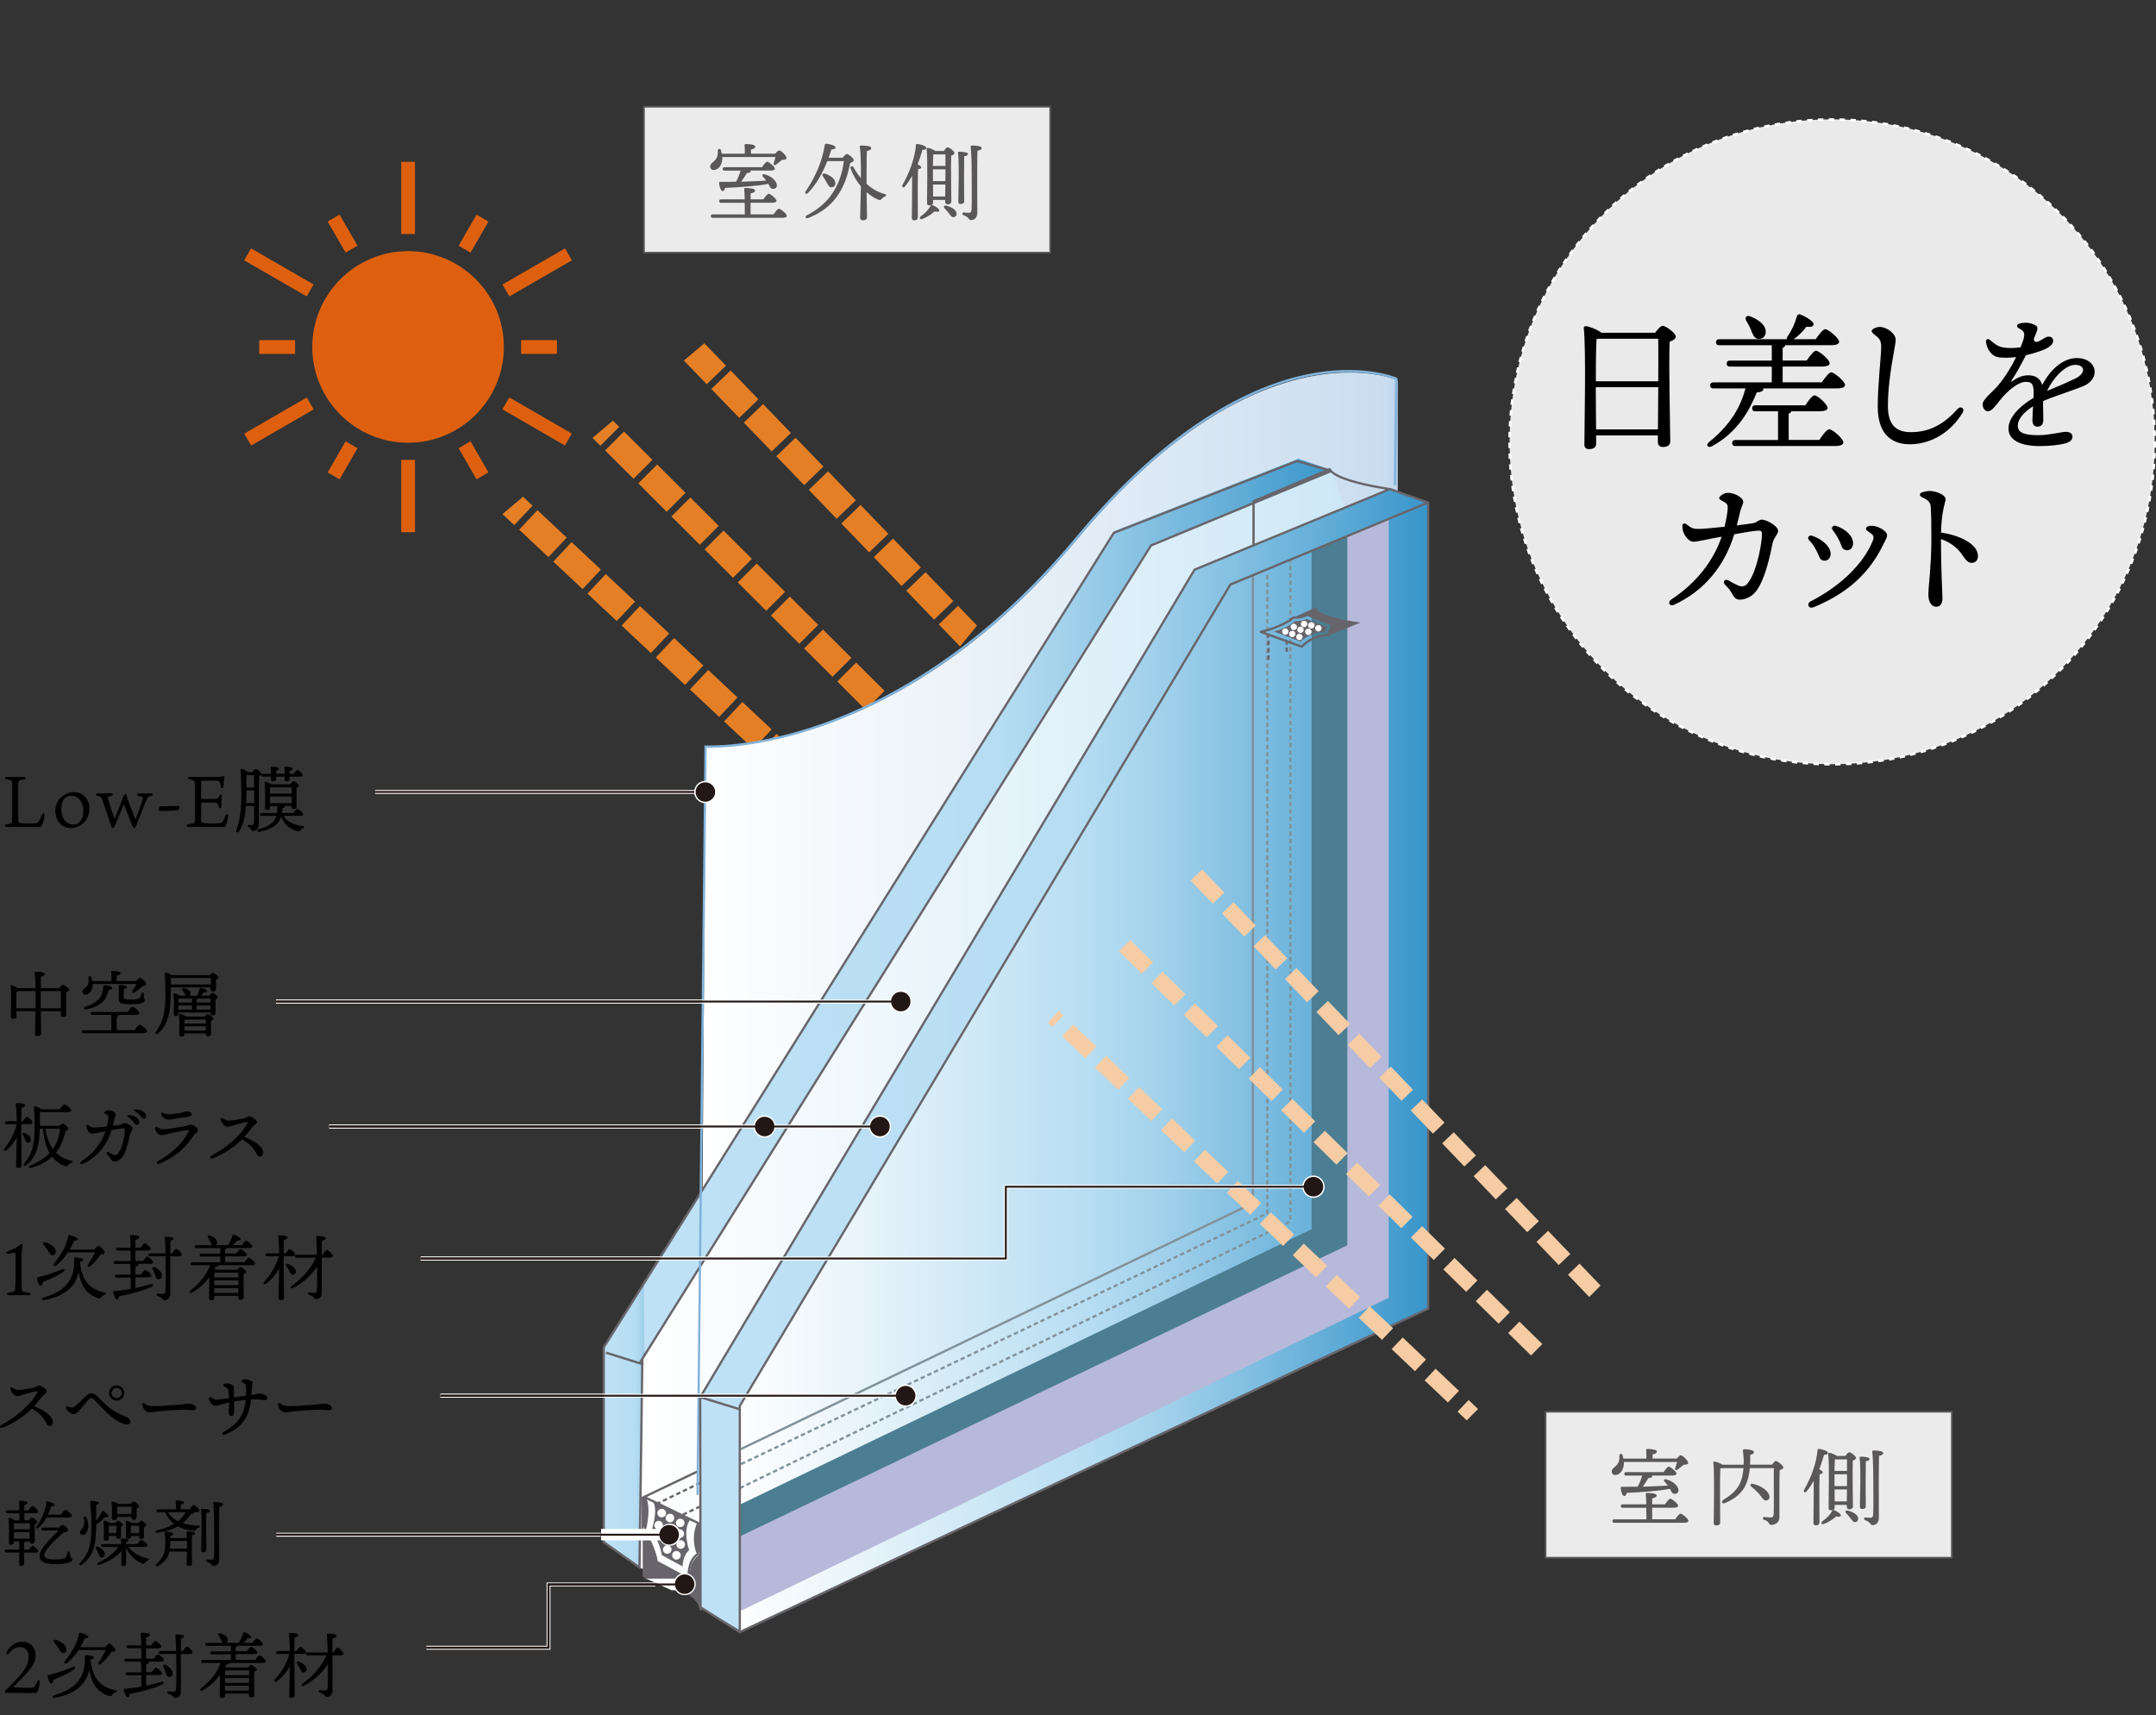 <?xml version="1.0" encoding="UTF-8"?>
<svg id="_レイヤー_2" data-name="レイヤー 2" xmlns="http://www.w3.org/2000/svg" width="414.75" height="330.04" xmlns:xlink="http://www.w3.org/1999/xlink" viewBox="0 0 414.75 330.04">
  <rect x="0" y="0" width="414.75" height="330.04" fill="#333333" stroke="none"/>
  <defs>
    <style>
      .cls-1 {
        fill: #81b3db;
      }

      .cls-1, .cls-2, .cls-3, .cls-4, .cls-5, .cls-6, .cls-7, .cls-8, .cls-9, .cls-10, .cls-11, .cls-12, .cls-13, .cls-14, .cls-15, .cls-16, .cls-17, .cls-18, .cls-19, .cls-20, .cls-21, .cls-22, .cls-23 {
        stroke-width: 0px;
      }

      .cls-2 {
        fill: url(#linear-gradient);
      }

      .cls-3 {
        fill: url(#linear-gradient-6);
      }

      .cls-4 {
        fill: #231815;
      }

      .cls-24 {
        clip-path: url(#clippath-2);
      }

      .cls-5 {
        opacity: .9;
      }

      .cls-5, .cls-12 {
        fill: #fff;
      }

      .cls-25 {
        clip-path: url(#clippath-6);
      }

      .cls-7 {
        fill: url(#linear-gradient-5);
      }

      .cls-8 {
        fill: none;
      }

      .cls-26 {
        clip-path: url(#clippath-7);
      }

      .cls-9 {
        fill: #e57f25;
      }

      .cls-27 {
        clip-path: url(#clippath-1);
      }

      .cls-28 {
        clip-path: url(#clippath-4);
      }

      .cls-10 {
        fill: #f5cca4;
      }

      .cls-11 {
        fill: #81929b;
      }

      .cls-13 {
        fill: #67656b;
      }

      .cls-14 {
        fill: #9e9f9f;
      }

      .cls-15 {
        fill: url(#linear-gradient-2);
      }

      .cls-16 {
        fill: #595757;
      }

      .cls-17 {
        fill: #4c7e93;
      }

      .cls-18 {
        fill: url(#linear-gradient-3);
      }

      .cls-29 {
        clip-path: url(#clippath);
      }

      .cls-30 {
        clip-path: url(#clippath-3);
      }

      .cls-31 {
        clip-path: url(#clippath-5);
      }

      .cls-19 {
        fill: #b7b9da;
      }

      .cls-20 {
        fill: #de600e;
      }

      .cls-21 {
        fill: url(#linear-gradient-4);
      }

      .cls-22 {
        fill: #eaeaea;
      }

      .cls-23 {
        fill: #221714;
      }
    </style>
    <clipPath id="clippath">
      <polygon class="cls-8" points="56.01 133.32 136.68 183.39 219.31 81.81 151.12 52.82 56.01 133.32"/>
    </clipPath>
    <clipPath id="clippath-1">
      <path class="cls-8" d="m207.14,103.81c-35.16,42.3-71.39,39.83-71.39,39.83l-1.12,158.65,134.27-65.18V73.16s-3.34-1.48-9.26-1.48c-10.7,0-29.81,4.84-52.49,32.13"/>
    </clipPath>
    <linearGradient id="linear-gradient" x1="-225.52" y1="666.48" x2="-222.66" y2="666.48" gradientTransform="translate(10825.38 31784.67) scale(47.41 -47.41)" gradientUnits="userSpaceOnUse">
      <stop offset="0" stop-color="#fff"/>
      <stop offset=".52" stop-color="#e4eef7"/>
      <stop offset=".98" stop-color="#caddf0"/>
      <stop offset="1" stop-color="#bbd3eb"/>
    </linearGradient>
    <clipPath id="clippath-2">
      <polygon class="cls-8" points="221.42 104.95 123.57 261.52 123.02 301.58 133.76 306.75 259.47 244.27 258.58 97.66 256.24 90.49 221.42 104.95"/>
    </clipPath>
    <linearGradient id="linear-gradient-2" x1="-225.56" y1="666.37" x2="-222.7" y2="666.37" gradientTransform="translate(10950.86 32191.26) scale(48.01 -48.01)" gradientUnits="userSpaceOnUse">
      <stop offset="0" stop-color="#fff"/>
      <stop offset=".78" stop-color="#d9edf8"/>
      <stop offset="1" stop-color="#cee8f7"/>
    </linearGradient>
    <clipPath id="clippath-3">
      <polygon class="cls-8" points="116.14 259.24 116.14 296.71 123.02 301.58 123.57 261.52 130.52 236.36 116.14 259.24"/>
    </clipPath>
    <linearGradient id="linear-gradient-3" x1="-316.59" y1="613.33" x2="-313.74" y2="613.33" gradientTransform="translate(1710.35 3357.38) scale(5.04 -5.04)" gradientUnits="userSpaceOnUse">
      <stop offset="0" stop-color="#fff"/>
      <stop offset=".02" stop-color="#e8f4fb"/>
      <stop offset=".06" stop-color="#bfe1f5"/>
      <stop offset=".52" stop-color="#b6ddf2"/>
      <stop offset=".52" stop-color="#b6ddf2"/>
      <stop offset=".62" stop-color="#a2d1eb"/>
      <stop offset=".82" stop-color="#6eb4db"/>
      <stop offset="1" stop-color="#3a96cb"/>
    </linearGradient>
    <clipPath id="clippath-4">
      <polygon class="cls-8" points="214.53 102.09 123.88 246.8 123.95 260.91 221.42 104.95 256.24 90.49 249.78 88.28 214.53 102.09"/>
    </clipPath>
    <linearGradient id="linear-gradient-4" x1="-225.83" y1="666.57" x2="-222.97" y2="666.57" gradientTransform="translate(10682.37 31342.97) scale(46.76 -46.76)" gradientUnits="userSpaceOnUse">
      <stop offset="0" stop-color="#bfe1f5"/>
      <stop offset=".06" stop-color="#bfe1f5"/>
      <stop offset=".52" stop-color="#b6ddf2"/>
      <stop offset=".52" stop-color="#b6ddf2"/>
      <stop offset=".62" stop-color="#a2d1eb"/>
      <stop offset=".82" stop-color="#6eb4db"/>
      <stop offset="1" stop-color="#3a96cb"/>
    </linearGradient>
    <clipPath id="clippath-5">
      <polygon class="cls-8" points="236.69 112.46 142.31 270.5 142.31 314.03 274.73 251.77 274.73 96.69 236.69 112.46"/>
    </clipPath>
    <linearGradient id="linear-gradient-5" x1="-225.6" y1="666.13" x2="-222.75" y2="666.13" gradientTransform="translate(10651.69 31238.82) scale(46.59 -46.59)" gradientUnits="userSpaceOnUse">
      <stop offset="0" stop-color="#fff"/>
      <stop offset=".2" stop-color="#e6f3fa"/>
      <stop offset=".52" stop-color="#b6ddf2"/>
      <stop offset=".62" stop-color="#a2d1eb"/>
      <stop offset=".82" stop-color="#6eb4db"/>
      <stop offset="1" stop-color="#3a96cb"/>
    </linearGradient>
    <clipPath id="clippath-6">
      <polygon class="cls-8" points="229.8 109.6 134.7 268.82 134.7 309.21 142.31 313.7 142.31 270.5 236.69 112.46 274.73 96.69 267.37 94.09 229.8 109.6"/>
    </clipPath>
    <linearGradient id="linear-gradient-6" x1="-225.09" y1="666.46" x2="-222.24" y2="666.46" gradientTransform="translate(11264.18 33159.38) scale(49.45 -49.45)" xlink:href="#linear-gradient-4"/>
    <clipPath id="clippath-7">
      <polygon class="cls-8" points="189.06 210.44 264.28 291.31 325.9 229.21 243.39 151.14 189.06 210.44"/>
    </clipPath>
  </defs>
  <g id="_レイヤー_1-2" data-name="レイヤー 1">
    <g>
      <g>
        <g class="cls-29">
          <path class="cls-9" d="m217.2,158.04l-5.36-5.55,3.7-3.57,5.36,5.55-3.7,3.57Zm-6.25-6.47l-5.36-5.55,3.7-3.57,5.36,5.55-3.7,3.57Zm-6.25-6.47l-5.36-5.55,3.7-3.57,5.36,5.55-3.7,3.57Zm-6.25-6.47l-5.36-5.55,3.7-3.57,5.36,5.55-3.7,3.57Zm-6.25-6.47l-5.36-5.55,3.7-3.57,5.36,5.55-3.7,3.57Zm-6.25-6.47l-5.36-5.55,3.7-3.57,5.36,5.55-3.7,3.57Zm-6.25-6.47l-5.36-5.55,3.7-3.57,5.36,5.55-3.7,3.57Zm-6.25-6.47l-5.36-5.55,3.7-3.57,5.36,5.55-3.7,3.57Zm-6.25-6.47l-5.36-5.55,3.7-3.57,5.36,5.55-3.7,3.57Zm-6.25-6.47l-5.36-5.55,3.7-3.57,5.36,5.55-3.7,3.57Zm-6.25-6.47l-5.36-5.55,3.7-3.57,5.36,5.55-3.7,3.57Zm-6.25-6.47l-5.36-5.55,3.7-3.57,5.36,5.55-3.7,3.57Zm-6.25-6.47l-5.36-5.55,3.7-3.57,5.36,5.55-3.7,3.57Zm-6.25-6.47l-5.36-5.55,3.7-3.57,5.36,5.55-3.7,3.57Zm-6.25-6.47l-5.36-5.55,3.7-3.57,5.36,5.55-3.7,3.57Zm-6.25-6.47l-5.36-5.55,3.7-3.57,5.36,5.55-3.7,3.57Zm-6.25-6.47l-5.36-5.55,3.7-3.57,5.36,5.55-3.7,3.57Zm-6.25-6.47l-5.36-5.55,3.7-3.57,5.36,5.55-3.7,3.57Zm-6.25-6.47l-5.36-5.55,3.7-3.57,5.36,5.55-3.7,3.57Zm-6.25-6.48l-5.36-5.55,3.7-3.57,5.36,5.55-3.7,3.57Zm-6.25-6.47l-5.36-5.55,3.7-3.57,5.36,5.55-3.7,3.57Zm-6.25-6.47l-5.36-5.55,3.7-3.57,5.36,5.55-3.7,3.57Zm-6.25-6.47l-5.36-5.55,3.7-3.57,5.36,5.55-3.7,3.57Zm-6.25-6.47l-5.36-5.55,3.7-3.57,5.36,5.55-3.7,3.57Z"/>
          <path class="cls-9" d="m217.57,187.37l-5.46-5.45,3.63-3.64,5.46,5.45-3.63,3.64Zm-6.38-6.35l-5.46-5.45,3.63-3.64,5.46,5.45-3.63,3.64Zm-6.38-6.35l-5.46-5.45,3.63-3.64,5.46,5.45-3.63,3.64Zm-6.38-6.35l-5.46-5.45,3.63-3.64,5.46,5.45-3.63,3.64Zm-6.38-6.35l-5.46-5.45,3.63-3.64,5.46,5.45-3.63,3.64Zm-6.38-6.35l-5.46-5.45,3.63-3.64,5.46,5.45-3.63,3.64Zm-6.38-6.35l-5.46-5.45,3.63-3.64,5.46,5.45-3.63,3.64Zm-6.38-6.35l-5.46-5.45,3.63-3.64,5.46,5.45-3.63,3.64Zm-6.38-6.35l-5.46-5.45,3.63-3.64,5.46,5.45-3.63,3.64Zm-6.38-6.35l-5.46-5.45,3.63-3.64,5.46,5.45-3.63,3.64Zm-6.38-6.35l-5.46-5.45,3.63-3.64,5.46,5.45-3.63,3.64Zm-6.38-6.35l-5.46-5.45,3.63-3.64,5.46,5.45-3.63,3.64Zm-6.38-6.35l-5.46-5.45,3.63-3.64,5.46,5.45-3.63,3.64Zm-6.38-6.35l-5.46-5.45,3.63-3.64,5.46,5.45-3.63,3.64Zm-6.38-6.35l-5.46-5.45,3.63-3.64,5.46,5.45-3.63,3.64Zm-6.38-6.35l-5.46-5.45,3.63-3.64,5.46,5.45-3.63,3.64Zm-6.38-6.35l-5.46-5.45,3.63-3.64,5.46,5.45-3.63,3.64Zm-6.38-6.35l-5.46-5.45,3.63-3.64,5.46,5.45-3.63,3.64Zm-6.38-6.35l-5.46-5.45,3.63-3.64,5.46,5.45-3.63,3.64Zm-6.38-6.35l-5.46-5.45,3.63-3.64,5.46,5.45-3.63,3.64Zm-6.38-6.35l-5.46-5.45,3.63-3.64,5.46,5.45-3.63,3.64Zm-6.38-6.35l-5.46-5.45,3.63-3.64,5.46,5.45-3.63,3.64Zm-6.38-6.35l-5.46-5.45,3.63-3.64,5.46,5.45-3.63,3.64Zm-6.38-6.35l-5.46-5.45,3.63-3.64,5.46,5.45-3.63,3.64Zm-6.38-6.35l-5.46-5.45,3.63-3.64,5.46,5.45-3.63,3.64Z"/>
          <path class="cls-9" d="m190.91,187.14l-5.63-5.28,3.52-3.75,5.63,5.28-3.52,3.75Zm-6.57-6.15l-5.63-5.28,3.52-3.75,5.63,5.28-3.52,3.75Zm-6.57-6.15l-5.63-5.28,3.52-3.75,5.63,5.28-3.52,3.75Zm-6.57-6.15l-5.63-5.28,3.52-3.75,5.63,5.28-3.52,3.75Zm-6.57-6.15l-5.63-5.28,3.52-3.75,5.63,5.28-3.52,3.75Zm-6.57-6.15l-5.63-5.28,3.52-3.75,5.63,5.28-3.52,3.75Zm-6.57-6.15l-5.63-5.28,3.52-3.75,5.63,5.28-3.52,3.75Zm-6.57-6.15l-5.63-5.28,3.52-3.75,5.63,5.28-3.52,3.75Zm-6.57-6.15l-5.63-5.28,3.52-3.75,5.63,5.28-3.52,3.75Zm-6.57-6.15l-5.63-5.28,3.52-3.75,5.63,5.28-3.52,3.75Zm-6.57-6.15l-5.63-5.28,3.52-3.75,5.63,5.28-3.52,3.75Zm-6.57-6.15l-5.63-5.28,3.52-3.75,5.63,5.28-3.52,3.75Zm-6.57-6.15l-5.63-5.28,3.52-3.75,5.63,5.28-3.52,3.75Zm-6.57-6.15l-5.63-5.28,3.52-3.75,5.63,5.28-3.52,3.75Zm-6.57-6.15l-5.63-5.28,3.52-3.75,5.63,5.28-3.52,3.75Zm-6.57-6.15l-5.63-5.28,3.52-3.75,5.63,5.28-3.52,3.75Zm-6.57-6.15l-5.63-5.28,3.52-3.75,5.63,5.28-3.52,3.75Zm-6.57-6.15l-5.63-5.28,3.52-3.75,5.63,5.28-3.52,3.75Zm-6.57-6.15l-5.63-5.28,3.52-3.75,5.63,5.28-3.52,3.75Zm-6.57-6.15l-5.63-5.28,3.52-3.75,5.63,5.28-3.52,3.75Zm-6.57-6.15l-5.63-5.28,3.52-3.75,5.63,5.28-3.52,3.75Zm-6.57-6.15l-.52-.49,3.52-3.75.52.49-3.52,3.75Z"/>
        </g>
        <path class="cls-20" d="m96.67,66.76c0,10.03-8.14,18.16-18.17,18.16s-18.17-8.13-18.17-18.16,8.14-18.17,18.17-18.17,18.17,8.14,18.17,18.17"/>
        <path class="cls-20" d="m78.5,85.19c-10.16,0-18.43-8.27-18.43-18.43s8.27-18.44,18.43-18.44,18.43,8.27,18.43,18.44-8.27,18.43-18.43,18.43Zm0-36.34c-9.87,0-17.91,8.03-17.91,17.91s8.03,17.9,17.91,17.9,17.9-8.03,17.9-17.9-8.03-17.91-17.9-17.91Z"/>
        <rect class="cls-20" x="77.18" y="31.13" width="2.65" height="13.89"/>
        <rect class="cls-20" x="52.33" y="45.47" width="2.65" height="13.89" transform="translate(-18.57 72.68) rotate(-60.01)"/>
        <rect class="cls-20" x="46.71" y="79.78" width="13.89" height="2.65" transform="translate(-33.38 37.74) rotate(-30.03)"/>
        <rect class="cls-20" x="77.18" y="88.49" width="2.65" height="13.91"/>
        <rect class="cls-20" x="102.01" y="74.15" width="2.65" height="13.89" transform="translate(-18.6 129.97) rotate(-59.97)"/>
        <rect class="cls-20" x="96.39" y="51.09" width="13.89" height="2.65" transform="translate(-12.36 58.69) rotate(-30)"/>
        <rect class="cls-20" x="64.58" y="41.5" width="2.65" height="6.9" transform="translate(-13.65 38.98) rotate(-30.01)"/>
        <rect class="cls-20" x="49.87" y="65.44" width="6.9" height="2.65"/>
        <rect class="cls-20" x="62.45" y="87.25" width="6.91" height="2.65" transform="translate(-43.74 101.49) rotate(-60.07)"/>
        <rect class="cls-20" x="89.77" y="85.11" width="2.65" height="6.91" transform="translate(-32.04 57.26) rotate(-29.93)"/>
        <rect class="cls-20" x="100.24" y="65.44" width="6.9" height="2.65"/>
        <rect class="cls-20" x="87.64" y="43.63" width="6.9" height="2.65" transform="translate(6.64 101.39) rotate(-60.02)"/>
        <g class="cls-27">
          <rect class="cls-2" x="134.62" y="71.68" width="134.27" height="230.61"/>
        </g>
        <g class="cls-24">
          <rect class="cls-15" x="123.02" y="90.49" width="136.45" height="216.26"/>
        </g>
        <g class="cls-30">
          <rect class="cls-18" x="116.14" y="236.36" width="14.38" height="65.22"/>
        </g>
        <polygon class="cls-13" points="123.24 302.01 115.92 296.82 115.92 259.17 130.34 236.24 130.71 236.48 116.36 259.3 116.36 296.6 122.81 301.17 123.35 261.51 123.78 261.52 123.24 302.01"/>
        <g class="cls-28">
          <rect class="cls-21" x="123.88" y="88.28" width="132.36" height="172.62"/>
        </g>
        <path class="cls-13" d="m255.19,122.2s-3.1.25-4.32,1.92l.57-.07,3.71-1.6.03-.25Z"/>
        <polygon class="cls-13" points="248.45 119.18 248.33 118.81 242.65 121.31 242.52 121.57 243.14 121.4 245.51 120.63 248.45 119.18"/>
        <path class="cls-13" d="m123.44,287.99v6.45l.8-1.02.21-2.37s.48-2.83-1-3.06"/>
        <path class="cls-13" d="m134.57,293.18s-.45.26-.71,1c-.44,1.3-.61,3.57.85,4.86l-.14-5.86Z"/>
        <rect class="cls-14" x="246.16" y="118.54" width=".44" height="8.95" transform="translate(45.23 311.09) rotate(-69.61)"/>
        <g class="cls-31">
          <rect class="cls-7" x="142.31" y="96.69" width="132.41" height="217.34"/>
        </g>
        <polygon class="cls-19" points="142.47 294.81 252.31 241.89 252.31 105.95 267.14 99.93 267.14 249.71 142.48 309.94 142.47 294.81"/>
        <polygon class="cls-17" points="142.47 289.43 252.31 236.51 252.31 106.14 259.19 103.15 259.19 239.6 142.48 295.54 142.47 289.43"/>
        <path class="cls-13" d="m123.64,303.41v-8.97s2.59,3.49,2.87,5.91l6.27,3.35s-.7-2.91,1.94-4.75v10.27s-.77-4.4-11.07-5.8"/>
        <g class="cls-25">
          <rect class="cls-3" x="134.7" y="94.09" width="140.03" height="219.6"/>
        </g>
        <polygon class="cls-11" points="142.58 279.02 142.39 278.63 240.8 231.35 240.8 110.59 241.24 110.59 241.24 231.62 142.58 279.02"/>
        <polygon class="cls-13" points="134.48 293.38 123.41 288.02 134.27 282.83 134.46 283.23 124.42 288.02 134.67 292.98 134.48 293.38"/>
        <path class="cls-13" d="m126.35,289.59l-.19-.39.77-.37.19.39-.77.37Zm1.28-.62l-.19-.39.77-.37.19.39-.77.37Zm1.28-.62l-.19-.39.77-.37.19.39-.77.37Zm1.28-.62l-.19-.39.77-.37.19.39-.77.37Zm1.28-.62l-.19-.39.77-.37.19.39-.77.37Zm1.28-.62l-.19-.39.77-.37.19.39-.77.37Zm1.28-.62l-.19-.39.77-.37.19.39-.77.37Z"/>
        <path class="cls-13" d="m131.46,291.63l-.19-.39.77-.37.19.39-.77.37Zm1.28-.61l-.19-.39.77-.37.19.39-.77.37Zm1.28-.61l-.19-.39.64-.31.19.39-.64.31Z"/>
        <path class="cls-11" d="m142.66,281.89l-.19-.39.77-.37.19.39-.77.37Zm1.28-.61l-.19-.39.77-.37.19.39-.77.37Zm1.28-.61l-.19-.39.77-.37.19.39-.77.37Zm1.28-.61l-.19-.39.77-.37.19.39-.77.37Zm1.28-.61l-.19-.39.77-.37.19.39-.77.37Zm1.28-.61l-.19-.39.77-.37.19.39-.77.37Zm1.28-.61l-.19-.39.77-.37.19.39-.77.37Zm1.28-.61l-.19-.39.77-.37.19.39-.77.37Zm1.28-.61l-.19-.39.77-.37.19.39-.77.37Zm1.28-.61l-.19-.39.77-.37.19.39-.77.37Zm1.28-.61l-.19-.39.77-.37.19.39-.77.37Zm1.28-.61l-.19-.39.77-.37.19.39-.77.37Zm1.28-.61l-.19-.39.77-.37.19.39-.77.37Zm1.28-.61l-.19-.39.77-.37.19.39-.77.37Zm1.28-.61l-.19-.39.77-.37.19.39-.77.37Zm1.28-.61l-.19-.39.77-.37.19.39-.77.37Zm1.28-.61l-.19-.39.77-.37.19.39-.77.37Zm1.28-.61l-.19-.39.77-.37.19.39-.77.37Zm1.28-.61l-.19-.39.77-.37.19.39-.77.37Zm1.28-.61l-.19-.39.77-.37.19.39-.77.37Zm1.28-.61l-.19-.39.77-.37.19.39-.77.37Zm1.28-.61l-.19-.39.77-.37.19.39-.77.37Zm1.28-.61l-.19-.39.77-.37.19.39-.77.37Zm1.28-.61l-.19-.39.77-.37.19.39-.77.37Zm1.28-.61l-.19-.39.77-.37.19.39-.77.37Zm1.28-.61l-.19-.39.77-.37.19.39-.77.37Zm1.28-.61l-.19-.39.77-.37.19.39-.77.37Zm1.28-.61l-.19-.39.77-.37.19.39-.77.37Zm1.28-.61l-.19-.39.77-.37.19.39-.77.37Zm1.28-.61l-.19-.39.77-.37.19.39-.77.37Zm1.28-.61l-.19-.39.77-.37.19.39-.77.37Zm1.28-.61l-.19-.39.77-.37.19.39-.77.37Zm1.28-.61l-.19-.39.77-.37.19.39-.77.37Zm1.28-.61l-.19-.39.77-.37.19.39-.77.37Zm1.28-.61l-.19-.39.77-.37.19.39-.77.37Zm1.28-.61l-.19-.39.77-.37.19.39-.77.37Zm1.28-.61l-.19-.39.77-.37.19.39-.77.37Zm1.28-.61l-.19-.39.77-.37.19.39-.77.37Zm1.28-.61l-.19-.39.77-.37.19.39-.77.37Zm1.28-.61l-.19-.39.77-.37.19.39-.77.37Zm1.28-.61l-.19-.39.77-.37.19.39-.77.37Zm1.28-.61l-.19-.39.77-.37.19.39-.77.37Zm1.28-.61l-.19-.39.77-.37.19.39-.77.37Zm1.28-.61l-.19-.39.77-.37.19.39-.77.37Zm1.28-.61l-.19-.39.77-.37.19.39-.77.37Zm1.28-.61l-.19-.39.77-.37.19.39-.77.37Zm1.28-.61l-.19-.39.77-.37.19.39-.77.37Zm1.28-.61l-.19-.39.77-.37.19.39-.77.37Zm1.28-.61l-.19-.39.77-.37.19.39-.77.37Zm1.28-.61l-.19-.39.77-.37.19.39-.77.37Zm1.28-.61l-.19-.39.77-.37.19.39-.77.37Zm1.28-.61l-.19-.39.77-.37.19.39-.77.37Zm1.28-.61l-.19-.39.77-.37.19.39-.77.37Zm1.28-.61l-.19-.39.77-.37.19.39-.77.37Zm1.28-.61l-.19-.39.77-.37.19.39-.77.37Zm1.28-.61l-.19-.39.77-.37.19.39-.77.37Zm1.28-.61l-.19-.39.77-.37.19.39-.77.37Zm1.28-.61l-.19-.39.77-.37.19.39-.77.37Zm1.28-.61l-.19-.39.77-.37.19.39-.77.37Zm1.28-.61l-.19-.39.77-.37.19.39-.77.37Zm1.28-.61l-.19-.39.77-.37.19.39-.77.37Zm1.28-.61l-.19-.39.77-.37.19.39-.77.37Zm1.28-.61l-.19-.39.77-.37.19.39-.77.37Zm1.28-.61l-.19-.39.77-.37.19.39-.77.37Zm1.28-.61l-.19-.39.77-.37.19.39-.77.37Zm1.28-.61l-.19-.39.77-.37.19.39-.77.37Zm1.28-.61l-.19-.39.77-.37.19.39-.77.37Zm1.28-.61l-.19-.39.77-.37.19.39-.77.37Zm1.28-.61l-.19-.39.77-.37.19.39-.77.37Zm1.28-.61l-.19-.39.77-.37.19.39-.77.37Zm1.28-.61l-.19-.39.77-.37.19.39-.77.37Zm1.28-.61l-.19-.39.77-.37.19.39-.77.37Zm1.28-.61l-.19-.39.77-.37.19.39-.77.37Zm1.28-.61l-.19-.39.77-.37.19.39-.77.37Zm1.28-.61l-.19-.39.77-.37.19.39-.77.37Zm1.28-.61l-.19-.39.77-.37.19.39-.77.37Zm1.28-.61l-.19-.39.77-.37.19.39-.77.37Zm1.28-.61l-.19-.39.77-.37.19.39-.77.37Zm1.28-.61l-.19-.39.77-.37.19.39-.77.37Zm1.28-.61l-.12-.25h-.08v-.73h.44v.87l-.24.11Zm.24-1.55h-.44v-.85h.44v.85Zm0-1.42h-.44v-.85h.44v.85Zm0-1.42h-.44v-.85h.44v.85Zm0-1.42h-.44v-.85h.44v.85Zm0-1.42h-.44v-.85h.44v.85Zm0-1.42h-.44v-.85h.44v.85Zm0-1.42h-.44v-.85h.44v.85Zm0-1.42h-.44v-.85h.44v.85Zm0-1.42h-.44v-.85h.44v.85Zm0-1.42h-.44v-.85h.44v.85Zm0-1.42h-.44v-.85h.44v.85Zm0-1.42h-.44v-.85h.44v.85Zm0-1.42h-.44v-.85h.44v.85Zm0-1.42h-.44v-.85h.44v.85Zm0-1.42h-.44v-.85h.44v.85Zm0-1.42h-.44v-.85h.44v.85Zm0-1.42h-.44v-.85h.44v.85Zm0-1.42h-.44v-.85h.44v.85Zm0-1.42h-.44v-.85h.44v.85Zm0-1.42h-.44v-.85h.44v.85Zm0-1.42h-.44v-.85h.44v.85Zm0-1.42h-.44v-.85h.44v.85Zm0-1.42h-.44v-.85h.44v.85Zm0-1.42h-.44v-.85h.44v.85Zm0-1.42h-.44v-.85h.44v.85Zm0-1.42h-.44v-.85h.44v.85Zm0-1.42h-.44v-.85h.44v.85Zm0-1.42h-.44v-.85h.44v.85Zm0-1.42h-.44v-.85h.44v.85Zm0-1.42h-.44v-.85h.44v.85Zm0-1.42h-.44v-.85h.44v.85Zm0-1.42h-.44v-.85h.44v.85Zm0-1.42h-.44v-.85h.44v.85Zm0-1.42h-.44v-.85h.44v.85Zm0-1.42h-.44v-.85h.44v.85Zm0-1.42h-.44v-.85h.44v.85Zm0-1.42h-.44v-.85h.44v.85Zm0-1.42h-.44v-.85h.44v.85Zm0-1.42h-.44v-.85h.44v.85Zm0-1.42h-.44v-.85h.44v.85Zm0-1.42h-.44v-.85h.44v.85Zm0-1.42h-.44v-.85h.44v.85Zm0-1.42h-.44v-.85h.44v.85Zm0-1.42h-.44v-.85h.44v.85Zm0-1.42h-.44v-.85h.44v.85Zm0-1.42h-.44v-.85h.44v.85Zm0-1.42h-.44v-.85h.44v.85Zm0-1.42h-.44v-.85h.44v.85Zm0-1.42h-.44v-.85h.44v.85Zm0-1.42h-.44v-.85h.44v.85Zm0-1.42h-.44v-.85h.44v.85Zm0-1.42h-.44v-.85h.44v.85Zm0-1.42h-.44v-.85h.44v.85Zm0-1.42h-.44v-.85h.44v.85Zm0-1.42h-.44v-.85h.44v.85Zm0-1.42h-.44v-.85h.44v.85Zm0-1.42h-.44v-.85h.44v.85Zm0-1.42h-.44v-.85h.44v.85Zm0-1.42h-.44v-.85h.44v.85Zm0-1.42h-.44v-.85h.44v.85Zm0-1.42h-.44v-.85h.44v.85Zm0-1.42h-.44v-.85h.44v.85Zm0-1.42h-.44v-.85h.44v.85Zm0-1.42h-.44v-.85h.44v.85Zm0-1.42h-.44v-.85h.44v.85Zm0-1.42h-.44v-.85h.44v.85Zm0-1.42h-.44v-.85h.44v.85Zm0-1.42h-.44v-.85h.44v.85Zm0-1.42h-.44v-.85h.44v.85Zm0-1.42h-.44v-.85h.44v.85Zm0-1.42h-.44v-.85h.44v.85Zm0-1.42h-.44v-.85h.44v.85Zm0-1.42h-.44v-.85h.44v.85Zm0-1.42h-.44v-.85h.44v.85Zm0-1.42h-.44v-.85h.44v.85Zm0-1.42h-.44v-.85h.44v.85Zm0-1.42h-.44v-.85h.44v.85Zm0-1.42h-.44v-.85h.44v.85Zm0-1.42h-.44v-.85h.44v.85Zm0-1.42h-.44v-.85h.44v.85Zm0-1.42h-.44v-.85h.44v.85Zm0-1.42h-.44v-.85h.44v.85Zm0-1.42h-.44v-.85h.44v.85Zm0-1.42h-.44v-.85h.44v.85Zm0-1.42h-.44v-.85h.44v.85Zm0-1.42h-.44v-.85h.44v.85Z"/>
        <path class="cls-11" d="m142.41,286.52l-.19-.39.77-.37.19.39-.77.37Zm1.28-.62l-.19-.39.77-.37.19.39-.77.37Zm1.28-.62l-.19-.39.77-.37.19.39-.77.37Zm1.28-.62l-.19-.39.77-.37.19.39-.77.37Zm1.28-.62l-.19-.39.77-.37.19.39-.77.37Zm1.28-.62l-.19-.39.77-.37.19.39-.77.37Zm1.28-.62l-.19-.39.77-.37.19.39-.77.37Zm1.28-.62l-.19-.39.77-.37.19.39-.77.37Zm1.28-.62l-.19-.39.77-.37.19.39-.77.37Zm1.28-.62l-.19-.39.77-.37.19.39-.77.37Zm1.28-.62l-.19-.39.77-.37.19.39-.77.37Zm1.28-.62l-.19-.39.77-.37.19.39-.77.37Zm1.28-.62l-.19-.39.77-.37.19.39-.77.37Zm1.28-.62l-.19-.39.77-.37.19.39-.77.37Zm1.28-.62l-.19-.39.77-.37.19.39-.77.37Zm1.28-.62l-.19-.39.77-.37.19.39-.77.37Zm1.28-.62l-.19-.39.77-.37.19.39-.77.37Zm1.28-.62l-.19-.39.77-.37.19.39-.77.37Zm1.28-.62l-.19-.39.77-.37.19.39-.77.37Zm1.28-.62l-.19-.39.77-.37.19.39-.77.37Zm1.28-.62l-.19-.39.77-.37.19.39-.77.37Zm1.28-.62l-.19-.39.77-.37.19.39-.77.37Zm1.28-.62l-.19-.39.77-.37.19.39-.77.37Zm1.28-.62l-.19-.39.77-.37.19.39-.77.37Zm1.28-.62l-.19-.39.77-.37.19.39-.77.37Zm1.28-.62l-.19-.39.77-.37.19.39-.77.37Zm1.28-.62l-.19-.39.77-.37.19.39-.77.37Zm1.28-.62l-.19-.39.77-.37.19.39-.77.37Zm1.28-.62l-.19-.39.77-.37.19.39-.77.37Zm1.28-.62l-.19-.39.77-.37.19.39-.77.37Zm1.28-.62l-.19-.39.77-.37.19.39-.77.37Zm1.28-.62l-.19-.39.77-.37.19.39-.77.37Zm1.28-.62l-.19-.39.77-.37.19.39-.77.37Zm1.28-.62l-.19-.39.77-.37.19.39-.77.37Zm1.28-.62l-.19-.39.77-.37.19.39-.77.37Zm1.28-.62l-.19-.39.77-.37.19.39-.77.37Zm1.28-.62l-.19-.39.77-.37.19.39-.77.37Zm1.28-.62l-.19-.39.77-.37.19.39-.77.37Zm1.28-.62l-.19-.39.77-.37.19.39-.77.37Zm1.28-.62l-.19-.39.77-.37.19.39-.77.37Zm1.28-.62l-.19-.39.77-.37.19.39-.77.37Zm1.28-.62l-.19-.39.77-.37.19.39-.77.37Zm1.28-.62l-.19-.39.77-.37.19.39-.77.37Zm1.28-.62l-.19-.39.77-.37.19.39-.77.37Zm1.28-.62l-.19-.39.77-.37.19.39-.77.37Zm1.28-.62l-.19-.39.77-.37.19.39-.77.37Zm1.28-.62l-.19-.39.77-.37.19.39-.77.37Zm1.28-.62l-.19-.39.77-.37.19.39-.77.37Zm1.28-.62l-.19-.39.77-.37.19.39-.77.37Zm1.28-.62l-.19-.39.77-.37.19.39-.77.37Zm1.28-.62l-.19-.39.77-.37.19.39-.77.37Zm1.28-.62l-.19-.39.77-.37.19.39-.77.37Zm1.28-.62l-.19-.39.77-.37.19.39-.77.37Zm1.28-.62l-.19-.39.77-.37.19.39-.77.37Zm1.28-.62l-.19-.39.77-.37.19.39-.77.37Zm1.28-.62l-.19-.39.77-.37.19.39-.77.37Zm1.28-.62l-.19-.39.77-.37.19.39-.77.37Zm1.28-.62l-.19-.39.77-.37.19.39-.77.37Zm1.28-.62l-.19-.39.77-.37.19.39-.77.37Zm1.28-.62l-.19-.39.77-.37.19.39-.77.37Zm1.28-.62l-.19-.39.77-.37.19.39-.77.37Zm1.28-.62l-.19-.39.77-.37.19.39-.77.37Zm1.28-.62l-.19-.39.77-.37.19.39-.77.37Zm1.28-.62l-.19-.39.77-.37.19.39-.77.37Zm1.28-.62l-.19-.39.77-.37.19.39-.77.37Zm1.28-.62l-.19-.39.77-.37.19.39-.77.37Zm1.28-.62l-.19-.39.77-.37.19.39-.77.37Zm1.28-.62l-.19-.39.77-.37.19.39-.77.37Zm1.28-.62l-.19-.39.77-.37.19.39-.77.37Zm1.28-.62l-.19-.39.77-.37.19.39-.77.37Zm1.28-.62l-.19-.39.77-.37.19.39-.77.37Zm1.28-.62l-.19-.39.77-.37.19.39-.77.37Zm1.28-.62l-.19-.39.77-.37.19.39-.77.37Zm1.28-.62l-.19-.39.77-.37.19.39-.77.37Zm1.28-.62l-.19-.39.77-.37.19.39-.77.37Zm1.28-.62l-.19-.39.77-.37.19.39-.77.37Zm1.28-.62l-.19-.39.77-.37.19.39-.77.37Zm1.28-.62l-.19-.39.77-.37.19.39-.77.37Zm1.28-.62l-.19-.39.77-.37.19.39-.77.37Zm1.28-.62l-.19-.39.77-.37.19.39-.77.37Zm1.28-.62l-.19-.39.77-.37.19.39-.77.37Zm1.28-.62l-.19-.39.77-.37.19.39-.77.37Zm1.28-.62l-.19-.39.77-.37.19.39-.77.37Zm1.09-1.01h-.44v-.85h.44v.85Zm0-1.42h-.44v-.85h.44v.85Zm0-1.42h-.44v-.85h.44v.85Zm0-1.42h-.44v-.85h.44v.85Zm0-1.42h-.44v-.85h.44v.85Zm0-1.42h-.44v-.85h.44v.85Zm0-1.42h-.44v-.85h.44v.85Zm0-1.42h-.44v-.85h.44v.85Zm0-1.42h-.44v-.85h.44v.85Zm0-1.42h-.44v-.85h.44v.85Zm0-1.42h-.44v-.85h.44v.85Zm0-1.42h-.44v-.85h.44v.85Zm0-1.42h-.44v-.85h.44v.85Zm0-1.42h-.44v-.85h.44v.85Zm0-1.42h-.44v-.85h.44v.85Zm0-1.42h-.44v-.85h.44v.85Zm0-1.42h-.44v-.85h.44v.85Zm0-1.42h-.44v-.85h.44v.85Zm0-1.42h-.44v-.85h.44v.85Zm0-1.42h-.44v-.85h.44v.85Zm0-1.42h-.44v-.85h.44v.85Zm0-1.42h-.44v-.85h.44v.85Zm0-1.42h-.44v-.85h.44v.85Zm0-1.42h-.44v-.85h.44v.85Zm0-1.42h-.44v-.85h.44v.85Zm0-1.42h-.44v-.85h.44v.85Zm0-1.42h-.44v-.85h.44v.85Zm0-1.42h-.44v-.85h.44v.85Zm0-1.42h-.44v-.85h.44v.85Zm0-1.42h-.44v-.85h.44v.85Zm0-1.42h-.44v-.85h.44v.85Zm0-1.42h-.44v-.85h.44v.85Zm0-1.42h-.44v-.85h.44v.85Zm0-1.42h-.44v-.85h.44v.85Zm0-1.42h-.44v-.85h.44v.85Zm0-1.42h-.44v-.85h.44v.85Zm0-1.42h-.44v-.85h.44v.85Zm0-1.42h-.44v-.85h.44v.85Zm0-1.42h-.44v-.85h.44v.85Zm0-1.42h-.44v-.85h.44v.85Zm0-1.42h-.44v-.85h.44v.85Zm0-1.42h-.44v-.85h.44v.85Zm0-1.42h-.44v-.85h.44v.85Zm0-1.42h-.44v-.85h.44v.85Zm0-1.42h-.44v-.85h.44v.85Zm0-1.42h-.44v-.85h.44v.85Zm0-1.42h-.44v-.85h.44v.85Zm0-1.42h-.44v-.85h.44v.85Zm0-1.42h-.44v-.85h.44v.85Zm0-1.42h-.44v-.85h.44v.85Zm0-1.42h-.44v-.85h.44v.85Zm0-1.42h-.44v-.85h.44v.85Zm0-1.42h-.44v-.85h.44v.85Zm0-1.42h-.44v-.85h.44v.85Zm0-1.42h-.44v-.85h.44v.85Zm0-1.42h-.44v-.85h.44v.85Zm0-1.42h-.44v-.85h.44v.85Zm0-1.42h-.44v-.85h.44v.85Zm0-1.42h-.44v-.85h.44v.85Zm0-1.42h-.44v-.85h.44v.85Zm0-1.42h-.44v-.85h.44v.85Zm0-1.42h-.44v-.85h.44v.85Zm0-1.42h-.44v-.85h.44v.85Zm0-1.42h-.44v-.85h.44v.85Zm0-1.42h-.44v-.85h.44v.85Zm0-1.42h-.44v-.85h.44v.85Zm0-1.42h-.44v-.85h.44v.85Zm0-1.42h-.44v-.85h.44v.85Zm0-1.42h-.44v-.85h.44v.85Zm0-1.42h-.44v-.85h.44v.85Zm0-1.42h-.44v-.85h.44v.85Zm0-1.42h-.44v-.85h.44v.85Zm0-1.42h-.44v-.85h.44v.85Zm0-1.42h-.44v-.85h.44v.85Zm0-1.42h-.44v-.85h.44v.85Zm0-1.42h-.44v-.85h.44v.85Zm0-1.42h-.44v-.85h.44v.85Zm0-1.42h-.44v-.85h.44v.85Zm0-1.42h-.44v-.85h.44v.85Zm0-1.42h-.44v-.85h.44v.85Zm0-1.42h-.44v-.85h.44v.85Zm0-1.42h-.44v-.85h.44v.85Zm0-1.42h-.44v-.85h.44v.85Zm0-1.42h-.44v-.85h.44v.85Zm0-1.42h-.44v-.85h.44v.85Zm0-1.42h-.44v-.85h.44v.85Zm0-1.42h-.44v-.85h.44v.85Zm0-1.42h-.44v-.85h.44v.85Zm0-1.42h-.44v-.85h.44v.85Zm0-1.42h-.44v-.81h.44v.81Z"/>
        <path class="cls-13" d="m132.75,304.31l-6.72-3.6v-.12c-.16-2.56-2.21-5.78-2.23-5.81l-.05-.08.02-.09s1.23-4.82-.02-6.45l.35-.27c1.29,1.68.3,6.02.12,6.73.33.52,2.04,3.37,2.23,5.82l5.8,3.1c-.04-1.04.07-3.76,2.09-4.85l.21.38c-2.21,1.19-1.84,4.78-1.84,4.82l.04.41Z"/>
        <path class="cls-13" d="m134.04,298.97c-.05-.11-1.27-2.83.06-5.95l.4.17c-1.26,2.93-.08,5.56-.06,5.59l-.4.18Z"/>
        <path class="cls-13" d="m132.71,292.48c-1.46,2.03-.14,5.79-.14,5.79-1.26,1.04-1.26,3.12-1.26,3.12l-3.97-2.16c-.63-3.2-2.02-4.65-2.02-4.65,0,0,1.39-4.09.28-5.69l7.11,3.58Z"/>
        <path class="cls-12" d="m127.53,293.45c0,.45-.36.83-.83.83s-.82-.38-.82-.83.37-.83.82-.83.83.36.83.83"/>
        <path class="cls-12" d="m129.7,292.07c0,.45-.37.83-.82.83s-.83-.38-.83-.83.37-.82.83-.82.82.36.82.82"/>
        <path class="cls-12" d="m128.12,291.13c0,.46-.38.81-.83.81s-.83-.36-.83-.81.38-.82.83-.82.83.36.83.82"/>
        <path class="cls-12" d="m129.6,294.17c0,.45-.36.82-.83.82s-.81-.37-.81-.82.36-.82.81-.82.83.37.83.82"/>
        <path class="cls-12" d="m128.17,295.47c0,.46-.36.82-.81.82s-.84-.37-.84-.82.38-.83.84-.83.81.38.81.83"/>
        <path class="cls-12" d="m129.99,296.35c0,.46-.36.83-.83.83s-.81-.37-.81-.83.35-.83.81-.83.83.37.83.83"/>
        <path class="cls-12" d="m131.6,295.09c0,.46-.37.83-.82.83s-.82-.37-.82-.83.37-.83.82-.83.82.38.82.83"/>
        <path class="cls-12" d="m131.77,297.18c0,.44-.36.81-.82.81s-.82-.37-.82-.81c0-.47.37-.84.82-.84s.82.37.82.84"/>
        <path class="cls-12" d="m130.95,299.24c0,.46-.38.84-.82.84-.47,0-.83-.38-.83-.84s.36-.82.83-.82c.44,0,.82.37.82.82"/>
        <path class="cls-12" d="m129.19,298.14c0,.45-.37.81-.83.81s-.83-.37-.83-.81.37-.83.83-.83.83.37.83.83"/>
        <path class="cls-12" d="m131.67,293.02c0,.46-.36.81-.82.81s-.82-.36-.82-.81.38-.81.82-.81.82.33.82.81"/>
        <path class="cls-13" d="m255.32,120.63s-3.4-1.26-3.93-1.53c0,0-1.19.48-2.28.4,0,0-1.4,1.42-4.05,1.99l5.09,1.94s2.48-2.11,4.78-1.86c0,0,0-.55.4-.94"/>
        <path class="cls-12" d="m247.87,121.52c0,.33-.27.62-.62.62s-.61-.29-.61-.62c0-.35.28-.62.61-.62s.62.28.62.62"/>
        <path class="cls-12" d="m249.2,121.99c0,.33-.27.61-.6.61-.35,0-.62-.28-.62-.61s.27-.62.62-.62c.33,0,.6.27.6.62"/>
        <path class="cls-12" d="m249.5,120.61c0,.34-.28.62-.62.62s-.61-.29-.61-.62.28-.6.61-.6.62.27.62.6"/>
        <path class="cls-12" d="m250.79,121.17c0,.36-.28.62-.61.62s-.63-.26-.63-.62c0-.33.28-.6.63-.6s.61.28.61.6"/>
        <path class="cls-12" d="m252.88,120.32c0,.35-.29.61-.62.61s-.62-.27-.62-.61.29-.61.62-.61.62.26.62.61"/>
        <path class="cls-12" d="m251.48,120.04c0,.34-.27.63-.61.63s-.62-.29-.62-.63.28-.62.62-.62.61.28.61.62"/>
        <path class="cls-12" d="m254.23,120.87c0,.33-.3.62-.62.62s-.62-.29-.62-.62.29-.61.62-.61.62.27.62.61"/>
        <path class="cls-12" d="m252.3,121.57c0,.33-.29.62-.62.62s-.62-.29-.62-.62.28-.63.62-.63.62.28.62.63"/>
        <path class="cls-12" d="m250.57,122.54c0,.36-.26.62-.61.62s-.61-.26-.61-.62c0-.33.27-.6.61-.6s.61.26.61.6"/>
        <path class="cls-13" d="m244.24,126.94h-.44v-.85h.44v.85Zm0-1.42h-.44v-.85h.44v.85Zm0-1.42h-.44v-.85h.44v.85Zm0-1.42h-.44v-.38h.44v.38Z"/>
        <path class="cls-13" d="m247.74,125.43h-.44v-.85h.44v.85Zm0-1.42h-.44v-.64h.44v.64Z"/>
        <polygon class="cls-13" points="142.3 314.28 134.59 309.4 134.82 309.03 142.33 313.78 274.51 251.63 274.51 96.85 267.29 94.3 267.44 93.89 274.95 96.54 274.95 251.91 274.82 251.97 142.3 314.28"/>
        <polygon class="cls-13" points="142.53 314.03 142.1 314.03 142.1 270.44 142.13 270.39 236.54 112.29 236.6 112.27 274.64 96.49 274.81 96.89 236.84 112.64 142.53 270.56 142.53 314.03"/>
        <polygon class="cls-13" points="123.15 262.53 122.78 262.29 221.28 104.77 221.34 104.74 255.96 90.43 256.13 90.84 221.57 105.12 123.15 262.53"/>
        <polygon class="cls-13" points="123.79 247.47 123.42 247.24 214.11 102.35 214.17 102.32 249.48 88.48 255.71 90.28 255.59 90.7 249.51 88.94 214.4 102.7 123.79 247.47"/>
        <line class="cls-12" x1="134.7" y1="268.82" x2="142.36" y2="271.17"/>
        <polygon class="cls-13" points="142.3 271.38 134.64 269.03 134.77 268.61 142.42 270.96 142.3 271.38"/>
        <line class="cls-12" x1="116.57" y1="260.28" x2="123.79" y2="262.54"/>
        <rect class="cls-13" x="119.96" y="257.63" width=".44" height="7.57" transform="translate(-165.22 297.8) rotate(-72.58)"/>
        <path class="cls-1" d="m134.19,287.65h0c-.12,0-.22-.1-.22-.22l1.55-144.02h.23c.09.02,9.19.5,22.45-4.18,12.24-4.32,30.64-14.05,48.76-35.85,18.21-21.9,34-29.09,44.05-31.27,10.92-2.36,17.62.52,17.69.55l.13.06-.26,20.49c0,.12-.08.21-.22.22-.12,0-.22-.1-.22-.22l.25-20.19c-.98-.38-7.37-2.62-17.32-.46-9.97,2.17-25.66,9.33-43.77,31.11-18.19,21.89-36.68,31.66-48.98,35.99-12.17,4.29-20.87,4.25-22.37,4.22l-1.55,143.56c0,.12-.1.22-.22.22Z"/>
        <path class="cls-13" d="m250.43,124.64s-.05,0-.07-.01l-7.91-2.86c-.09-.03-.15-.12-.14-.22,0-.1.08-.18.17-.2,4.04-.87,6.22-2.69,6.24-2.71.04-.04.1-.06.16-.05,1.61.12,2.44-.49,2.44-.5.07-.05.16-.06.23-.02.81.41,5.06,1.93,5.11,1.94.08.03.14.1.14.19,0,.08-.03.17-.11.21-.72.42-.89,1.81-.9,1.83-.01.11-.11.19-.22.19-.03,0-.05,0-.07,0-3.07,0-4.9,2.12-4.92,2.14-.04.05-.1.08-.17.08Zm-7.14-3.03l7.08,2.56c.44-.46,2.21-2.14,5.03-2.18.07-.37.26-1.19.75-1.7-1.01-.36-3.8-1.38-4.67-1.78-.3.18-1.15.6-2.54.52-.39.31-2.29,1.73-5.64,2.58Z"/>
        <path class="cls-13" d="m261.73,119.78l-5.18,2.11-.97.32c-.21-.48.89-2.01.89-2.01l-5.11-2.01c-.13.7-2.5.62-2.5.62l4.2-1.92s.11,1.7,8.67,2.9"/>
        <path class="cls-13" d="m134.78,309.89c-.11,0-.2-.08-.22-.19-.52-4.21-10.3-5.83-10.4-5.85-.12-.02-.2-.13-.18-.25.02-.12.14-.2.25-.18.37.06,8.3,1.38,10.32,4.93l-.07-39.52s.01-.08.03-.11l95.1-159.22s.06-.07.1-.09l11.21-4.63v-8.34c0-.09.05-.17.13-.2l14.66-6.17c.06-.03.13-.02.19.01.06.03.1.1.11.16,0,0,.61,2,11.37,3.65.1.01.17.09.18.19.01.1-.04.19-.13.23l-26.1,10.77c-.04.1-.18.16-.28.12l-11.11,4.59-95.03,159.11.07,40.79c0,.12-.09.21-.21.22h-.01Zm106.59-213.31v8.02l25.2-10.4c-8.63-1.4-10.47-3.01-10.86-3.65l-14.33,6.03Z"/>
        <g class="cls-26">
          <path class="cls-10" d="m348.25,293.96l-4.27-4.46,2.23-2.13,4.27,4.46-2.23,2.13Zm-6.05-6.32l-4.27-4.46,2.23-2.13,4.27,4.46-2.23,2.13Zm-6.05-6.32l-4.27-4.46,2.23-2.13,4.27,4.46-2.23,2.13Zm-6.05-6.32l-4.27-4.46,2.23-2.13,4.27,4.46-2.23,2.13Zm-6.05-6.32l-4.27-4.46,2.23-2.13,4.27,4.46-2.23,2.13Zm-6.05-6.32l-4.27-4.46,2.23-2.13,4.27,4.46-2.23,2.13Zm-6.05-6.32l-4.27-4.46,2.23-2.13,4.27,4.46-2.23,2.13Zm-6.05-6.32l-4.27-4.46,2.23-2.13,4.27,4.46-2.23,2.13Zm-6.05-6.32l-4.27-4.46,2.23-2.13,4.27,4.46-2.23,2.13Zm-6.05-6.32l-4.27-4.46,2.23-2.13,4.27,4.46-2.23,2.13Zm-6.05-6.32l-4.27-4.46,2.23-2.13,4.27,4.46-2.23,2.13Zm-6.05-6.32l-4.27-4.46,2.23-2.13,4.27,4.46-2.23,2.13Zm-6.05-6.32l-4.27-4.46,2.23-2.13,4.27,4.46-2.23,2.13Zm-6.05-6.32l-4.27-4.46,2.23-2.13,4.27,4.46-2.23,2.13Zm-6.05-6.32l-4.27-4.46,2.23-2.13,4.27,4.46-2.23,2.13Zm-6.05-6.32l-4.27-4.46,2.23-2.13,4.27,4.46-2.23,2.13Zm-6.05-6.32l-4.27-4.46,2.23-2.13,4.27,4.46-2.23,2.13Zm-6.05-6.32l-4.27-4.46,2.23-2.13,4.27,4.46-2.23,2.13Zm-6.05-6.32l-4.27-4.46,2.23-2.13,4.27,4.46-2.23,2.13Zm-6.05-6.32l-4.27-4.46,2.23-2.13,4.27,4.46-2.23,2.13Zm-6.05-6.32l-4.27-4.46,2.23-2.13,4.27,4.46-2.23,2.13Zm-6.05-6.32l-4.27-4.46,2.23-2.13,4.27,4.46-2.23,2.13Zm-6.05-6.32l-4.27-4.46,2.23-2.13,4.27,4.46-2.23,2.13Zm-6.05-6.32l-4.27-4.46,2.23-2.13,4.27,4.46-2.23,2.13Zm-6.05-6.32l-4.27-4.46,2.23-2.13,4.27,4.46-2.23,2.13Zm-6.05-6.32l-4.27-4.46,2.23-2.13,4.27,4.46-2.23,2.13Zm-6.05-6.32l-4.27-4.46,2.23-2.13,4.27,4.46-2.23,2.13Zm-6.05-6.32l-4.27-4.46,2.23-2.13,4.27,4.46-2.23,2.13Zm-6.05-6.32l-3.21-3.35,2.23-2.13,3.21,3.35-2.23,2.13Z"/>
          <path class="cls-10" d="m338.21,303.64l-4.4-4.32,2.16-2.2,4.4,4.32-2.16,2.2Zm-6.24-6.12l-4.4-4.32,2.16-2.2,4.4,4.32-2.16,2.2Zm-6.24-6.12l-4.4-4.32,2.16-2.2,4.4,4.32-2.16,2.2Zm-6.24-6.12l-4.4-4.32,2.16-2.2,4.4,4.32-2.16,2.2Zm-6.24-6.12l-4.4-4.32,2.16-2.2,4.4,4.32-2.16,2.2Zm-6.24-6.12l-4.4-4.32,2.16-2.2,4.4,4.32-2.16,2.2Zm-6.24-6.12l-4.4-4.32,2.16-2.2,4.4,4.32-2.16,2.2Zm-6.24-6.12l-4.4-4.32,2.16-2.2,4.4,4.32-2.16,2.2Zm-6.24-6.12l-4.4-4.32,2.16-2.2,4.4,4.32-2.16,2.2Zm-6.24-6.12l-4.4-4.32,2.16-2.2,4.4,4.32-2.16,2.2Zm-6.24-6.12l-4.4-4.32,2.16-2.2,4.4,4.32-2.16,2.2Zm-6.24-6.12l-4.4-4.32,2.16-2.2,4.4,4.32-2.16,2.2Zm-6.24-6.12l-4.4-4.32,2.16-2.2,4.4,4.32-2.16,2.2Zm-6.24-6.12l-4.4-4.32,2.16-2.2,4.4,4.32-2.16,2.2Zm-6.24-6.12l-4.4-4.32,2.16-2.2,4.4,4.32-2.16,2.2Zm-6.24-6.12l-4.4-4.32,2.16-2.2,4.4,4.32-2.16,2.2Zm-6.24-6.12l-4.4-4.32,2.16-2.2,4.4,4.32-2.16,2.2Zm-6.24-6.12l-4.4-4.32,2.16-2.2,4.4,4.32-2.16,2.2Zm-6.24-6.12l-4.4-4.32,2.16-2.2,4.4,4.32-2.16,2.2Zm-6.24-6.12l-4.4-4.32,2.16-2.2,4.4,4.32-2.16,2.2Zm-6.24-6.12l-4.4-4.32,2.16-2.2,4.4,4.32-2.16,2.2Zm-6.24-6.13l-4.4-4.32,2.16-2.2,4.4,4.32-2.16,2.2Zm-6.24-6.12l-4.4-4.32,2.16-2.2,4.4,4.32-2.16,2.2Zm-6.24-6.12l-4.4-4.32,2.16-2.2,4.4,4.32-2.16,2.2Zm-6.24-6.12l-4.4-4.32,2.16-2.2,4.4,4.32-2.16,2.2Zm-6.24-6.12l-4.4-4.32,2.16-2.2,4.4,4.32-2.16,2.2Zm-6.24-6.12l-4.4-4.32,2.16-2.2,4.4,4.32-2.16,2.2Zm-6.24-6.13l-4.4-4.32,2.16-2.2,4.4,4.32-2.16,2.2Zm-6.24-6.12l-1.43-1.41,2.16-2.2,1.43,1.41-2.16,2.2Z"/>
          <path class="cls-10" d="m341.93,330.04l-4.48-4.25,2.12-2.24,4.48,4.25-2.12,2.24Zm-6.34-6.02l-4.48-4.25,2.12-2.24,4.48,4.25-2.12,2.24Zm-6.34-6.02l-4.48-4.25,2.12-2.24,4.48,4.25-2.12,2.24Zm-6.34-6.02l-4.48-4.25,2.12-2.24,4.48,4.25-2.12,2.24Zm-6.34-6.02l-4.48-4.25,2.12-2.24,4.48,4.25-2.12,2.24Zm-6.34-6.02l-4.48-4.25,2.12-2.24,4.48,4.25-2.12,2.24Zm-6.34-6.02l-4.48-4.25,2.12-2.24,4.48,4.25-2.12,2.24Zm-6.34-6.02l-4.48-4.25,2.12-2.24,4.48,4.25-2.12,2.24Zm-6.34-6.02l-4.48-4.25,2.12-2.24,4.48,4.25-2.12,2.24Zm-6.34-6.02l-4.48-4.25,2.12-2.24,4.48,4.25-2.12,2.24Zm-6.34-6.02l-4.48-4.25,2.12-2.24,4.48,4.25-2.12,2.24Zm-6.34-6.02l-4.48-4.25,2.12-2.24,4.48,4.25-2.12,2.24Zm-6.34-6.02l-4.48-4.25,2.12-2.24,4.48,4.25-2.12,2.24Zm-6.34-6.02l-4.48-4.25,2.12-2.24,4.48,4.25-2.12,2.24Zm-6.34-6.02l-4.48-4.25,2.12-2.24,4.48,4.25-2.12,2.24Zm-6.34-6.02l-4.48-4.25,2.12-2.24,4.48,4.25-2.12,2.24Zm-6.34-6.02l-4.48-4.25,2.12-2.24,4.48,4.25-2.12,2.24Zm-6.34-6.02l-4.48-4.25,2.12-2.24,4.48,4.25-2.12,2.24Zm-6.34-6.02l-4.48-4.25,2.12-2.24,4.48,4.25-2.12,2.24Zm-6.34-6.02l-4.48-4.25,2.12-2.24,4.48,4.25-2.12,2.24Zm-6.34-6.02l-4.48-4.25,2.12-2.24,4.48,4.25-2.12,2.24Zm-6.34-6.02l-4.48-4.25,2.12-2.24,4.48,4.25-2.12,2.24Zm-6.34-6.02l-4.48-4.25,2.12-2.24,4.48,4.25-2.12,2.24Zm-6.34-6.02l-4.48-4.25,2.12-2.24,4.48,4.25-2.12,2.24Zm-6.34-6.02l-4.48-4.25,2.12-2.24,4.48,4.25-2.12,2.24Zm-6.34-6.02l-4.48-4.25,2.12-2.24,4.48,4.25-2.12,2.24Zm-6.34-6.02l-4.48-4.25,2.12-2.24,4.48,4.25-2.12,2.24Zm-6.34-6.02l-4.48-4.25,2.12-2.24,4.48,4.25-2.12,2.24Zm-6.34-6.02l-2.25-2.13,2.13-2.24,2.25,2.13-2.13,2.24Z"/>
        </g>
        <g>
          <path class="cls-6" d="m3.53,157.85c.01.28.1.46.31.5.46.11,2.39.11,2.93.07.53-.06.83-.36,1.26-1.56.17-.51.56-.47.53.04-.04.5-.22,1.38-.47,1.86-.11.22-.19.31-.49.35-.39.07-4.1-.03-4.68-.03-.21,0-1.53.03-1.56.03-.56,0-.56-.44-.04-.5.86-.11.94-.19.99-.69.03-.38.03-.64.03-1.32v-4.6c0-.83-.01-1.26-.03-1.44-.03-.33-.11-.46-.97-.58-.53-.07-.53-.5.03-.5.42,0,.88.03,1.5.03.78,0,1.39-.04,1.71-.04.5,0,.5.46.01.51-.9.11-1.03.25-1.06.61-.03.36-.03.58-.03,1.44v4.47c0,.72.01.97.03,1.35Z"/>
          <path class="cls-6" d="m17.2,155.51c0,1.22-.4,2.01-.82,2.49-.42.5-1.39,1.33-2.79,1.33-1.85,0-2.94-1.61-2.94-3.28,0-1.29.47-2.1,1.18-2.71.65-.54,1.46-.94,2.46-.94,1.68,0,2.92,1.46,2.92,3.11Zm-3.51-2.4c-1.56,0-1.89,1.51-1.89,2.5,0,1.49.65,3.04,2.37,3.04,1.11,0,1.86-1.03,1.86-2.61,0-1.24-.61-2.93-2.35-2.93Z"/>
          <path class="cls-6" d="m21.99,157.46c.01.06.06.07.1,0,.4-.96,1.43-3.61,1.64-4.21.07-.15.14-.26.25-.38.14-.14.31-.14.33-.01.07.24.11.49.32,1.1.31.89,1.07,2.83,1.35,3.48.08.17.12.12.19-.06.39-1.01,1.19-3.19,1.31-3.71.06-.31-.04-.4-.85-.54-.36-.06-.35-.47.04-.49.22-.01.81.03,1.35.03.33,0,.71-.03,1.01-.03.44,0,.42.43.04.5-.6.14-.65.24-.79.5-.35.74-1.51,3.78-2,5.03-.14.32-.31.65-.5.65-.17,0-.26-.25-.26-.26-.32-.85-1.33-3.46-1.6-4.11-.08-.15-.12-.12-.19.01-.33.78-1.54,3.76-1.68,3.96-.1.18-.19.4-.39.4-.14,0-.22-.21-.32-.56-.19-.6-1.18-3.57-1.64-4.78-.25-.65-.33-.72-.93-.83-.43-.07-.4-.5.04-.5.39,0,.83.01,1.22.01s1.1-.04,1.33-.04c.44,0,.46.39.03.5-.67.17-.71.26-.62.5.25.99.92,2.92,1.22,3.82Z"/>
          <path class="cls-6" d="m30.82,155.15c.29-.03,2.99-.08,3.4-.07.29.01.33.07.33.19,0,.18-.14.51-.35.61-.32.14-2.92.17-3.4.15-.1,0-.24-.03-.25-.18,0-.26.11-.58.26-.71Z"/>
          <path class="cls-6" d="m38.67,157.08c0,.83,0,1.06.17,1.18.26.12,1.08.18,2.62.17.4,0,.75-.04.85-.06.51-.1.67-.42,1.06-1.42.17-.44.54-.38.51.03-.03.53-.28,1.44-.43,1.81-.12.29-.19.32-.68.32-1.54,0-3.62-.03-4.67-.03-.47,0-1.54.01-1.82.01-.5,0-.51-.46-.01-.51,1.06-.11,1.18-.24,1.21-.74.01-.29.03-.68.03-1.6v-4.01c0-1.26-.01-1.49-.04-1.69-.04-.33-.26-.46-.94-.56-.54-.07-.54-.51,0-.51.43,0,.85.03,1.53.03h3.83c.4,0,.71-.04.99-.15.21-.06.36.03.29.25-.1.46-.15,1.08-.17,1.64-.01.54-.47.53-.53.07-.11-.75-.22-1.01-.47-1.08-.31-.08-2.8-.04-3.12,0-.14.01-.19.06-.19.26v3.15c0,.07.01.08.07.08h2.04c.78,0,.97-.01,1.11-.15.14-.15.19-.28.28-.43.19-.38.54-.33.49.1-.07.47-.12,1.17-.1,1.89.04.5-.42.49-.51.11-.06-.18-.07-.39-.18-.58-.11-.18-.26-.24-1.17-.24h-1.96c-.06,0-.07.04-.07.07v2.6Z"/>
          <path class="cls-6" d="m48.54,148.56c.22-.28.51-.6.62-.6.33,0,1.18.71,1.18.96,0,.17-.22.31-.49.42-.07,2.32-.04,6.22-.06,9.3,0,.89-.62,1.24-1.14,1.24-.49,0-.21-.49-.82-.74-.29-.12-.21-.44.06-.42.17.01.36.03.53.03.29,0,.4-.14.43-.57.03-.69.03-1.93.03-3.11h-1.58c-.11,1.72-.42,3.51-1.29,4.87-.29.42-.75.18-.56-.25.74-1.86.97-3.97.97-6.97,0-1.31-.04-3.01-.14-4.51-.01-.21.08-.28.26-.25.25.03.89.35,1.17.6h.82Zm.35,5.96v-2.44h-1.47l-.03.94c-.01.47-.01.99-.04,1.5h1.54Zm-1.49-5.4c.01.89.03,1.61.01,2.4h1.47v-2.4h-1.49Zm7.19,7.87c.56,1.04,1.81,1.71,3.67,1.97.44.07.25.28.03.39-.33.15-.4.24-.51.4-.15.18-.18.31-.67.15-1.51-.44-2.57-1.47-3.01-2.75-.47,1.44-1.72,2.36-4.21,2.9-.42.11-.54-.38-.14-.51,2.17-.56,3.08-1.39,3.42-2.55h-2.83c-.18,0-.31-.06-.31-.28,0-.21.12-.28.31-.28h2.94c.04-.42.06-.86.03-1.35h-1.37v.33c0,.31-.21.44-.6.44-.24,0-.36-.14-.36-.39,0-.94.08-3.58-.06-4.86-.01-.11.08-.19.19-.17.24.03.82.25,1.12.47h3.61c.19-.28.46-.61.62-.61.26,0,1.03.58,1.03.89,0,.18-.21.29-.44.37-.03.9,0,3.11.01,3.58,0,.43-.21.53-.57.53-.32,0-.4-.25-.4-.47v-.12h-1.39s.07.08.07.12c0,.14-.11.24-.46.31,0,.32-.01.62-.06.92h2.18c.25-.37.57-.78.75-.78.25,0,1.14.75,1.15,1.06,0,.18-.21.28-.69.28h-3.05Zm-3.94-7.54c-.18,0-.31-.06-.31-.28,0-.21.12-.28.31-.28h1.49c-.01-.39-.04-.86-.08-1.18-.01-.14.06-.19.18-.19.56,0,1.42.06,1.42.37,0,.22-.19.35-.54.39v.61h1.65c-.01-.39-.04-.86-.08-1.18-.03-.14.06-.19.18-.19.56,0,1.4.06,1.4.37,0,.22-.19.35-.56.39v.61h.79c.25-.36.53-.74.71-.74.24,0,1.03.74,1.03,1.01,0,.19-.21.28-.6.28h-1.93v.5c0,.29-.19.4-.58.4-.22,0-.38-.11-.38-.35,0-.14,0-.33.01-.56h-1.65v.5c0,.29-.22.4-.61.4-.22,0-.38-.11-.38-.35,0-.14,0-.33.01-.56h-1.49Zm1.29,2.03c-.01.25-.03.78-.03,1.22h4.21v-1.22h-4.18Zm-.01,3.05h4.17v-1.28s-4.18,0-4.18,0v1.28Z"/>
        </g>
        <rect class="cls-12" x="72.19" y="152" width="63.5" height=".75"/>
        <rect class="cls-12" x="53.1" y="192.34" width="120.19" height=".75"/>
        <rect class="cls-12" x="53.1" y="192.34" width="81.96" height=".75"/>
        <polygon class="cls-12" points="193.87 242.52 80.94 242.52 80.94 241.77 193.12 241.77 193.12 227.96 252.67 227.96 252.67 228.71 193.87 228.71 193.87 242.52"/>
        <rect class="cls-12" x="84.73" y="268.17" width="89.48" height=".75"/>
        <rect class="cls-12" x="84.73" y="268.17" width="31.44" height=".75"/>
        <rect class="cls-12" x="63.33" y="216.37" width="106.5" height=".75"/>
        <rect class="cls-12" x="63.33" y="216.37" width="71.42" height=".75"/>
        <rect class="cls-12" x="80.94" y="241.77" width="46.06" height=".75"/>
        <rect class="cls-12" x="53.14" y="294.91" width="62.41" height=".75"/>
        <polygon class="cls-12" points="105.89 317.41 82.02 317.41 82.02 316.66 105.14 316.66 105.14 304.48 126.08 304.48 126.08 305.23 105.89 305.23 105.89 317.41"/>
        <rect class="cls-4" x="72.19" y="152.19" width="63.5" height=".37"/>
        <g>
          <path class="cls-23" d="m135.67,150.52c1.04,0,1.91.83,1.91,1.86s-.87,1.88-1.91,1.88-1.86-.83-1.86-1.88.84-1.86,1.86-1.86"/>
          <path class="cls-12" d="m135.67,154.53c-1.18,0-2.13-.96-2.13-2.15s.96-2.13,2.13-2.13,2.17.96,2.17,2.13-.98,2.15-2.17,2.15Zm0-3.74c-.88,0-1.6.71-1.6,1.59s.72,1.61,1.6,1.61,1.64-.72,1.64-1.61-.74-1.59-1.64-1.59Z"/>
        </g>
        <g>
          <path class="cls-23" d="m175.15,192.68c0,1.05-.82,1.91-1.86,1.91s-1.87-.87-1.87-1.91.83-1.85,1.87-1.85,1.86.82,1.86,1.85"/>
          <path class="cls-12" d="m173.29,194.86c-1.18,0-2.14-.98-2.14-2.18s.94-2.12,2.14-2.12,2.13.93,2.13,2.12-.96,2.18-2.13,2.18Zm0-3.76c-.9,0-1.61.7-1.61,1.58s.72,1.64,1.61,1.64,1.6-.74,1.6-1.64-.7-1.58-1.6-1.58Z"/>
        </g>
        <g>
          <path class="cls-23" d="m254.55,228.33c0,1.03-.83,1.88-1.88,1.88s-1.88-.84-1.88-1.88.84-1.89,1.88-1.89,1.88.83,1.88,1.89"/>
          <path class="cls-12" d="m252.67,230.48c-1.18,0-2.15-.96-2.15-2.14s.96-2.16,2.15-2.16,2.15.95,2.15,2.16-.96,2.14-2.15,2.14Zm0-3.76c-.9,0-1.61.71-1.61,1.62s.72,1.61,1.61,1.61,1.62-.71,1.62-1.61-.71-1.62-1.62-1.62Z"/>
        </g>
        <g>
          <path class="cls-23" d="m176.1,268.55c0,1.02-.85,1.87-1.89,1.87s-1.87-.85-1.87-1.87.85-1.9,1.87-1.9,1.89.86,1.89,1.9"/>
          <path class="cls-12" d="m174.21,270.69c-1.16,0-2.14-.98-2.14-2.14s.96-2.17,2.14-2.17,2.16.97,2.16,2.17-.97,2.14-2.16,2.14Zm0-3.77c-.87,0-1.61.75-1.61,1.63s.74,1.6,1.61,1.6,1.62-.73,1.62-1.6-.73-1.63-1.62-1.63Z"/>
        </g>
        <g>
          <path class="cls-23" d="m148.98,216.74c0,1.03-.84,1.89-1.88,1.89s-1.89-.87-1.89-1.89.84-1.87,1.89-1.87,1.88.83,1.88,1.87"/>
          <path class="cls-12" d="m147.09,218.9c-1.19,0-2.16-.97-2.16-2.16s.97-2.14,2.16-2.14,2.15.96,2.15,2.14-.96,2.16-2.15,2.16Zm0-3.77c-.91,0-1.62.71-1.62,1.61s.73,1.63,1.62,1.63,1.62-.75,1.62-1.63-.72-1.61-1.62-1.61Z"/>
        </g>
        <g>
          <path class="cls-23" d="m171.16,216.74c0,1.03-.84,1.89-1.88,1.89s-1.9-.87-1.9-1.89.84-1.87,1.9-1.87,1.88.83,1.88,1.87"/>
          <path class="cls-12" d="m169.28,218.9c-1.19,0-2.17-.97-2.17-2.16s.95-2.14,2.17-2.14,2.15.96,2.15,2.14-.98,2.16-2.15,2.16Zm0-3.77c-.91,0-1.63.71-1.63,1.61s.73,1.63,1.63,1.63,1.61-.75,1.61-1.63-.72-1.61-1.61-1.61Z"/>
        </g>
        <path class="cls-23" d="m135.67,150.52c1.04,0,1.91.83,1.91,1.86s-.87,1.88-1.91,1.88-1.86-.83-1.86-1.88.84-1.86,1.86-1.86"/>
        <rect class="cls-4" x="53.1" y="192.52" width="120.19" height=".37"/>
        <rect class="cls-4" x="53.1" y="192.52" width="81.96" height=".37"/>
        <path class="cls-23" d="m175.15,192.68c0,1.05-.82,1.91-1.86,1.91s-1.87-.87-1.87-1.91.83-1.85,1.87-1.85,1.86.82,1.86,1.85"/>
        <polygon class="cls-4" points="193.68 242.33 80.94 242.33 80.94 241.96 193.31 241.96 193.31 228.15 252.67 228.15 252.67 228.52 193.68 228.52 193.68 242.33"/>
        <path class="cls-23" d="m254.55,228.33c0,1.03-.83,1.88-1.88,1.88s-1.88-.84-1.88-1.88.84-1.89,1.88-1.89,1.88.83,1.88,1.89"/>
        <rect class="cls-4" x="84.73" y="268.36" width="89.48" height=".37"/>
        <rect class="cls-4" x="84.73" y="268.36" width="31.44" height=".37"/>
        <path class="cls-23" d="m176.1,268.55c0,1.02-.85,1.87-1.89,1.87s-1.87-.85-1.87-1.87.85-1.9,1.87-1.9,1.89.86,1.89,1.9"/>
        <g>
          <path class="cls-6" d="m11.42,190.13c.22-.31.53-.65.69-.65.32,0,1.21.67,1.21.97,0,.19-.29.33-.57.44-.04,1.22.01,3.67.01,4.26,0,.43-.24.53-.64.53-.33,0-.44-.25-.44-.47v-.65h-3.83c.03,1.65.06,3.9.06,4.3,0,.32-.26.5-.72.5-.28,0-.46-.15-.46-.42,0-.46.07-2.72.1-4.39h-3.67v1.04c0,.31-.22.44-.67.44-.25,0-.4-.14-.4-.39.01-.85.11-4.62-.04-5.9-.03-.15.1-.22.22-.18.26.07.81.31,1.14.56h3.43c-.03-1.12-.07-2.28-.17-2.92-.01-.14.06-.22.19-.22.93,0,1.74.08,1.74.43,0,.24-.29.42-.72.5-.01.42-.03,1.29-.03,2.21h3.57Zm-4.58,3.87c.01-.36.01-.67.01-.89,0-.28,0-1.29-.01-2.43h-3.24c-.1.07-.25.11-.43.14-.03.44-.03,1.85-.03,2.15v1.03h3.69Zm4.86,0c0-1.1.01-2.62.01-3.32h-3.87v3.32h3.86Z"/>
          <path class="cls-6" d="m25.88,198.23c.33-.47.76-1.07,1.01-1.07.29,0,1.4.9,1.4,1.28,0,.21-.26.35-.85.35h-11.36c-.18,0-.31-.06-.31-.28,0-.21.12-.28.31-.28h5.33v-2.96h-3.65c-.18,0-.31-.06-.31-.28,0-.21.12-.28.31-.28h6.8c.31-.44.71-.99.93-.99.28,0,1.32.86,1.32,1.22,0,.19-.25.32-.79.32h-3.18v.04c0,.15-.12.25-.38.33v2.58h3.4Zm-8.05-8.91v.24c-.06,1.03-.69,1.83-1.42,1.83-.31,0-.56-.22-.56-.56,0-.62.75-.64,1.1-1.49.15-.35.08-.83.07-1.24-.01-.33.35-.4.5-.08.1.22.18.47.24.74h3.67c.01-.58,0-1.31-.04-1.75-.01-.14.07-.21.19-.21.24,0,1.6.04,1.6.42,0,.29-.31.4-.74.5v1.04h3.78c.25-.29.58-.61.75-.61.24,0,1.17.76,1.15,1.19,0,.26-.36.31-.75.42-.46.43-1,.87-1.49,1.21-.29.19-.58-.06-.39-.33.31-.46.58-.9.79-1.32h-8.46Zm2.32.24c.6,0,1.42.24,1.42.53,0,.24-.21.33-.67.38-.17.82-.47,1.56-.99,2.11-.65.72-1.68,1.32-3.39,1.64-.37.08-.5-.35-.14-.49,1.33-.46,2.15-.94,2.68-1.58.5-.6.72-1.31.82-2.28.01-.21.04-.31.26-.31Zm2.69,2.44c.01-.43.04-1.53,0-2.24-.01-.19.04-.25.24-.25.26,0,1.36.1,1.36.43,0,.18-.22.28-.6.33-.03.5-.03,1.11-.03,1.54s.04.5,1.33.51c1.11.01,1.53-.1,1.74-.36.15-.19.26-.53.36-.82.08-.28.44-.24.43.1-.06,1.06.19.9.19,1.26s-.67.74-2.71.72c-2.05-.01-2.32-.18-2.32-1.24Z"/>
          <path class="cls-6" d="m40.41,187.6c.18-.24.39-.44.51-.44.28,0,1.1.6,1.1.9,0,.18-.24.31-.47.39-.01.6,0,1.46,0,1.79,0,.43-.21.53-.6.53-.32,0-.42-.25-.42-.47v-.33h-7.65c-.01.68-.03,1.36-.06,2.11-.07,2.15-.28,4.93-2.4,6.76-.32.32-.68.04-.43-.33,1.31-1.78,1.81-3.54,1.83-6.83.01-1.28-.01-2.86-.12-4.3-.01-.22.07-.29.25-.26.22.04.75.28,1.08.5h7.37Zm.14,1.81v-1.25s-7.62,0-7.62,0h-.06c.01.44.01.85.01,1.25h7.67Zm-.29,2.17c.19-.26.44-.57.6-.57.26,0,1.03.58,1.03.89,0,.18-.21.29-.44.39-.01.71,0,2.17.01,2.54,0,.43-.21.53-.57.53-.32,0-.4-.25-.4-.47v-.08h-6.17v.25c0,.31-.18.43-.56.43-.22,0-.33-.14-.33-.38,0-.83.07-2.65-.06-3.8-.01-.11.08-.19.21-.17.25.04.74.24,1.01.44h1.15c-.11-.11-.18-.29-.26-.47-.1-.18-.24-.37-.36-.57-.17-.25-.04-.53.33-.42.6.18,1.19.44,1.19.99,0,.19-.08.36-.21.47h1.49c.19-.44.38-.92.47-1.35.01-.11.11-.19.26-.17.53.1,1.21.38,1.18.64-.01.21-.36.26-.65.25-.15.22-.31.43-.44.62h1.51Zm-5.93.56c-.01.17-.01.47-.01.76h2.62v-.76h-2.61Zm2.61,2.11v-.79h-2.62v.79h2.62Zm2.46,1.36c.18-.25.42-.5.56-.5.28,0,1.1.6,1.1.9,0,.18-.24.29-.47.39-.03.75,0,2.06,0,2.44,0,.43-.21.53-.6.53-.32,0-.42-.25-.42-.47v-.06h-4.1v.18c0,.3-.21.43-.61.43-.25,0-.37-.14-.37-.38,0-.83.07-2.65-.06-3.8-.01-.11.08-.19.21-.18.25.03.87.26,1.18.51h3.58Zm.19,1.32v-.76h-4.11c-.01.17-.01.47-.01.76h4.12Zm-.01,1.36v-.81h-4.11v.81h4.11Zm-1.75-5.39h2.68v-.76h-2.44c-.04.07-.12.11-.24.15v.61Zm2.67,1.35v-.79h-2.67v.79h2.67Z"/>
        </g>
        <g>
          <path class="cls-6" d="m4.09,218.27c0,.97.06,5.37.06,5.96,0,.32-.19.5-.64.5-.26,0-.42-.15-.42-.42,0-.57.11-4.05.14-5.43-.53.89-1.19,1.75-1.97,2.42-.36.28-.68.01-.38-.36,1.08-1.36,1.96-2.99,2.35-4.62v-.03h-1.97c-.18,0-.31-.06-.31-.28,0-.21.12-.28.31-.28h1.96c-.01-1.26-.07-2.6-.18-3.29-.01-.12.06-.19.18-.19.89,0,1.61.08,1.61.42,0,.24-.28.39-.71.47-.01.47-.01,1.54-.03,2.6h.33c.26-.42.6-.85.78-.85.26,0,1.06.8,1.06,1.11,0,.19-.26.29-.6.29h-1.57v1.99Zm.69.85c-.1-.26-.24-.53-.38-.79-.15-.26.03-.51.36-.36.65.31,1.26.79,1.21,1.36-.03.35-.26.57-.61.54-.35-.04-.42-.36-.58-.75Zm6.68-2.49c.21-.24.43-.46.57-.46.29,0,1.12.72,1.12,1.01,0,.18-.26.35-.56.47-.36,1.68-.94,3-1.83,4.11.75.76,1.71,1.29,2.92,1.55.46.11.33.32.03.43-.37.12-.5.28-.62.44-.14.21-.25.32-.65.15-1-.37-1.79-.99-2.4-1.79-1.06.99-2.47,1.75-4.11,2.17-.4.1-.53-.28-.17-.44,1.58-.61,2.89-1.46,3.79-2.43-.72-1.25-1.12-2.85-1.29-4.67h-.62v.47c-.08,2.14-.36,4.82-2.6,6.57-.32.29-.67.01-.39-.35,1.39-1.68,1.99-3.35,2.01-6.59.01-1.25-.01-2.76-.12-4.17-.03-.21.06-.28.24-.25.24.03.89.33,1.18.58h3.51c.31-.44.71-.97.93-.97.28,0,1.32.85,1.32,1.21,0,.2-.28.32-.79.32h-5.26c.01.92.01,1.74,0,2.62h3.8Zm-2.71.56c.24,1.54.69,2.86,1.42,3.89.74-1.06,1.21-2.32,1.39-3.89h-2.81Z"/>
          <path class="cls-6" d="m20.87,213.59c.66,0,1.42.46,1.42.85,0,.18-.19.51-.26.8-.1.43-.22.91-.33,1.37.66-.08,1.22-.15,1.46-.2.46-.08.54-.33.84-.33.46,0,1.51.59,1.51,1.04,0,.33-.42.63-.51,1.16-.18.96-.61,2.87-1.2,3.92-.2.35-.34.54-.55.75-.31.3-.82.53-1.29.53-.38,0-.56-.28-.76-.65-.18-.33-.39-.52-.61-.75h0c-.24-.26.02-.55.32-.39.31.17.94.55,1.2.55.34,0,.47-.08.73-.46.8-1.18,1.18-3.68,1.18-4.27,0-.41-.05-.44-.51-.4-.43.04-1.22.17-2.05.33-.89,2.91-2.76,5.23-5.56,6.52-.41.19-.64-.23-.27-.48,2.38-1.57,3.92-3.62,4.67-5.82-.31.06-.6.11-.85.16-.64.12-1.39.31-1.76.31-.51,0-1.03-.76-1.03-1.41,0-.31.2-.35.41-.19.46.36.6.41,1.12.41.37,0,1.37-.09,2.38-.2.15-.61.27-1.26.29-1.67.02-.34-.06-.47-.34-.63-.27-.15-.46-.24-.46-.36,0-.16.43-.48.81-.48Zm3.77,1.32c-.27-.19-.18-.39.16-.36.68.07,1.2.26,1.54.55.33.29.46.54.45.89,0,.27-.2.44-.49.43-.24,0-.39-.21-.7-.63-.23-.3-.5-.56-.96-.88Zm1.32-1.07c-.3-.16-.22-.38.11-.37.65.01,1.2.18,1.59.47.32.24.45.48.45.84,0,.28-.18.46-.46.46-.24,0-.34-.18-.65-.58-.25-.32-.56-.57-1.04-.82Z"/>
          <path class="cls-6" d="m30.17,216.85c.36.18.69.43,1.15.43.81,0,3.31-.4,4.2-.57.56-.1.9-.33,1.18-.33.52,0,1.4.7,1.4,1.1,0,.35-.54.5-.95,1.12-1.45,2.19-3.37,4.05-6.56,5.33-.38.15-.6-.29-.25-.49,2.89-1.63,4.96-3.65,5.95-5.77.07-.15.03-.23-.13-.23-.65,0-2.97.53-3.63.67-.5.11-1.15.3-1.52.3-.49,0-1.13-.71-1.21-1.32-.03-.21.14-.35.36-.24Zm6.1-1.99c-.64.08-1.54.21-2.19.32-.34.06-1.27.24-1.72.24-.55,0-1.36-.62-1.36-1.17,0-.14.13-.23.33-.15.24.1.67.3,1.07.3.65,0,1.71-.14,2.28-.26.49-.1.9-.31,1.11-.31.62,0,1.08.23,1.08.51,0,.3-.18.46-.59.51h0Z"/>
          <path class="cls-6" d="m42.46,215.51c-.08-.36.15-.47.42-.31.46.29.68.42,1.01.42.79,0,2.54-.32,3.17-.47.39-.09.59-.36.86-.36.51,0,1.51.69,1.51,1.11,0,.31-.57.58-.84.91-.27.33-.98,1.26-1.59,1.95,1.81.66,3.62,1.82,3.62,3.03,0,.43-.24.72-.62.74-.27.01-.45-.12-.61-.45-.62-1.3-1.51-2.14-2.82-2.86-1.35,1.36-3.49,2.85-5.68,3.67-.44.17-.62-.34-.24-.53,2.52-1.24,5.73-3.88,6.94-6.24.09-.19.04-.27-.17-.25-.49.06-2.02.51-2.65.7-.29.09-.71.23-1.03.23-.46,0-1.13-.64-1.26-1.29h0Z"/>
        </g>
        <g>
          <path class="cls-6" d="m5.48,248.7c.54.05.54.51-.03.51s-1.06-.03-1.81-.03-1.35.03-1.86.03c-.57,0-.58-.46-.01-.51,1.01-.12,1.11-.26,1.15-.71.03-.35.07-.92.07-1.83v-4.64c0-.47-.03-.57-.15-.54-.24.06-.69.17-1.04.21-.4.04-.62.05-.62-.12,0-.17.19-.26.39-.33.68-.26,1.25-.51,1.71-.82.56-.36.74-.53.86-.54.15-.01.24.1.19.22-.07.28-.18.79-.18,2.49v4.08c0,.72,0,1.5.03,1.78.04.55.14.64,1.31.76Z"/>
          <path class="cls-6" d="m8.23,246.65c-.03.38-.15.75-.42.74-.29-.03-.6-.71-.69-1.43-.01-.11.06-.17.17-.19,1.83-.43,3.3-1,4.62-1.53.54-.21.69.17.21.5-1.07.72-2.24,1.29-3.89,1.92Zm11.91,2.47c-.39.14-.54.29-.65.46-.12.19-.22.33-.67.18-2.32-.8-3.33-2.61-3.68-5.03-.68,3.08-2.93,4.71-6.6,5.4-.51.11-.61-.33-.12-.49,3.67-1.07,6.08-3.03,5.85-7.46-.01-.14.01-.24.21-.24.46,0,1.51.15,1.51.43,0,.18-.15.33-.62.42.31,3.19,1.6,5.3,4.75,5.89.46.08.33.3.03.43Zm-11.77-9.66c-.21-.26-.08-.57.32-.46.94.26,1.96.94,2.04,1.74.04.42-.18.74-.57.78-.42.04-.62-.39-.97-.93-.25-.42-.54-.78-.82-1.12Zm4.69,1.51c-.56.86-1.29,1.76-2.21,2.5-.36.28-.71-.01-.42-.39,1.43-1.79,2.4-3.54,2.68-5.19.03-.17.11-.26.28-.24.5.08,1.57.47,1.56.76-.01.22-.32.32-.69.29-.19.46-.49,1.06-.86,1.71h4.76c.26-.32.64-.71.81-.71.29,0,1.19.93,1.19,1.3,0,.17-.43.33-.79.36-.58.85-1.32,1.69-2.03,2.28-.35.25-.64.01-.43-.33.5-.68,1-1.5,1.36-2.35h-5.21Z"/>
          <path class="cls-6" d="m26.05,247.83c1.1-.22,2.04-.49,2.87-.72.6-.18.72.26.17.51-1.46.65-3.29,1.22-6.19,1.79-.04.33-.15.64-.4.62-.29,0-.6-.68-.72-1.43-.01-.14.04-.18.17-.18,1.19-.11,2.25-.25,3.19-.42v-2.19h-2.71c-.18,0-.31-.05-.31-.28,0-.21.12-.28.31-.28h2.69c0-.85-.03-1.61-.08-2.06h-2.87c-.18,0-.31-.06-.31-.28,0-.21.12-.28.31-.28h2.97c0-.61,0-1.32-.01-2.01h-2.5c-.18,0-.31-.06-.31-.28,0-.21.12-.28.31-.28h2.5c-.01-.94-.06-1.79-.11-2.24-.01-.12.07-.19.19-.19.24,0,1.58.04,1.58.4,0,.29-.31.4-.74.5v1.53h1.01c.28-.4.61-.85.79-.85.26,0,1.14.79,1.14,1.11,0,.19-.25.29-.65.29h-2.29v2.01h1.49c.28-.4.61-.85.79-.85.26,0,1.14.79,1.14,1.11,0,.2-.24.29-.65.29h-2.26s.07.08.07.12c0,.24-.22.33-.57.42v1.51h1.08c.28-.42.62-.88.82-.88.26,0,1.17.8,1.17,1.12,0,.19-.25.3-.68.3h-2.39v2.01Zm7.08-6.67c.26-.43.61-.87.79-.89.28.01,1.06.83,1.06,1.14,0,.21-.28.31-.58.31h-1.65c-.01,2.3.01,5,0,7.22,0,.8-.5,1.24-1.07,1.24-.43,0-.26-.47-1.33-.82-.32-.11-.25-.49.03-.47.39.04.69.08.9.08.35,0,.51-.12.54-.56.06-.99.04-3.37.04-4.82,0-.4,0-1.1-.01-1.88h-3.01c-.18,0-.31-.06-.31-.28,0-.21.12-.28.31-.28h3c-.03-1.06-.07-2.18-.15-2.97-.01-.17.06-.22.25-.22.71,0,1.43.1,1.43.37,0,.18-.22.29-.57.39-.03.69-.04,1.53-.04,2.43h.39Zm-3.33,4.03c-.11-.36-.29-.71-.43-1-.12-.31.06-.56.43-.38.75.39,1.46,1.06,1.35,1.78-.07.39-.36.61-.76.54-.38-.07-.43-.46-.58-.95Z"/>
          <path class="cls-6" d="m47.03,242.88c.28-.4.64-.88.85-.88.26,0,1.22.81,1.22,1.12.01.19-.19.31-.74.31h-6.32c-.01.18-.17.28-.58.31-.06.12-.12.24-.19.36.12.07.25.14.33.21h4.05c.21-.25.44-.51.58-.51.28,0,1.11.61,1.11.92,0,.18-.22.31-.47.4-.06,1.17.01,3.85.01,4.43,0,.43-.24.53-.62.53-.32,0-.43-.25-.43-.47v-.28h-4.6v.4c0,.31-.21.44-.62.44-.25,0-.39-.14-.39-.38.01-.5.06-2.61.03-4.07-.81,1.11-1.89,2.21-3.35,3-.39.21-.61-.15-.26-.42,1.85-1.44,3.15-3.11,3.76-4.87h-3.44c-.18,0-.31-.06-.31-.28,0-.21.12-.28.31-.28h5.42v-1.1h-3.67c-.18,0-.31-.06-.31-.28,0-.21.12-.28.31-.28h3.67v-1.07h-4.62c-.18,0-.31-.06-.31-.28,0-.21.12-.28.31-.28h3.08c-.17-.12-.26-.38-.4-.65-.11-.25-.26-.53-.42-.78-.17-.26-.01-.54.35-.42.71.24,1.42.68,1.39,1.3-.01.24-.11.43-.29.54h2.39c.4-.57.65-1.15.86-1.86.04-.12.15-.22.31-.17.49.18,1.26.65,1.24.9-.01.22-.24.28-.67.24-.22.29-.49.61-.82.89h1.72c.29-.4.64-.85.83-.85.26,0,1.21.78,1.21,1.1,0,.2-.21.31-.72.31h-4.25c0,.14-.1.24-.29.3v.76h2.17c.28-.4.62-.85.82-.85.25,0,1.21.79,1.21,1.11,0,.18-.22.29-.72.29h-3.47v1.1h3.76Zm-5.78,1.99c-.01.19-.01.54-.03.92h4.64c.01-.38.01-.69,0-.92h-4.61Zm-.03,2.4h4.64v-.93h-4.64v.93Zm4.62,1.5v-.94h-4.62v.94h4.62Z"/>
          <path class="cls-6" d="m54.57,243.7c0,.97.06,5.37.06,5.96,0,.32-.19.5-.64.5-.26,0-.42-.15-.42-.42,0-.6.12-4.48.14-5.65-.64,1.1-1.5,2.15-2.51,2.89-.36.26-.67,0-.36-.37,1.25-1.39,2.29-3.07,2.78-4.9h-2.24c-.18,0-.31-.06-.31-.28,0-.21.12-.28.31-.28h2.32c-.01-1.25-.07-2.58-.18-3.28-.01-.12.06-.19.18-.19.89,0,1.61.08,1.61.42,0,.24-.28.39-.71.47-.01.47-.01,1.54-.03,2.58h.42c.26-.4.58-.82.75-.82.26,0,1.07.79,1.07,1.08.01.19-.25.29-.6.29h-1.64v2Zm1.06.78c-.15-.31-.35-.61-.53-.9-.18-.26-.03-.53.33-.4.78.31,1.49.86,1.49,1.49,0,.36-.22.61-.58.61s-.5-.35-.71-.79Zm6.44-3.07c.28-.43.64-.92.83-.92.26,0,1.12.85,1.12,1.17.01.19-.26.31-.64.31h-1.49c0,2.17.03,4.67.01,6.75,0,.81-.5,1.24-1.07,1.24-.49,0-.26-.49-1.37-.82-.31-.11-.25-.47.04-.46.35.03.71.07.94.07.33.01.5-.12.53-.54.06-.9.03-3.08.03-4.54-1.01,1.53-2.6,3.15-4.6,4.14-.4.22-.64-.12-.28-.4,2.04-1.4,3.62-3.29,4.65-5.43h-3.67c-.18,0-.31-.06-.31-.28,0-.21.12-.28.31-.28h3.87c-.01-1.15-.06-2.5-.15-3.39-.01-.17.06-.22.28-.22.78,0,1.56.12,1.56.43,0,.24-.25.36-.74.49-.03.74-.03,1.67-.03,2.69h.15Z"/>
        </g>
        <g>
          <path class="cls-6" d="m6.84,318.57c0,1.94-2.12,3.83-4.21,5.93-.07.06-.07.12,0,.14.14.03,2.06.11,3.36.11.49,0,.74-.12,1.17-1.18.17-.44.5-.39.5.01s-.18,1.19-.38,1.74c-.14.39-.28.43-.93.43s-4.25-.04-4.4-.04c-.17,0-.67.01-.75.01-.24,0-.32-.31-.15-.46.18-.18.43-.42.51-.5,2.29-2.29,3.96-4.03,3.96-5.91,0-1.25-.6-1.93-1.74-1.93-.82,0-1.35.33-2,1.12-.39.47-.74.18-.44-.29.64-1.03,1.6-1.88,2.99-1.88,1.08,0,2.51.72,2.51,2.69Z"/>
          <path class="cls-6" d="m10.28,323.17c-.03.38-.15.75-.42.74-.29-.03-.6-.71-.69-1.43-.01-.11.06-.17.17-.19,1.83-.43,3.3-1,4.62-1.53.54-.21.69.17.21.5-1.07.72-2.24,1.29-3.89,1.92Zm11.91,2.47c-.39.14-.54.29-.65.46-.12.19-.22.33-.67.18-2.32-.8-3.33-2.61-3.68-5.03-.68,3.08-2.93,4.71-6.6,5.4-.51.11-.61-.33-.12-.49,3.67-1.07,6.08-3.03,5.85-7.46-.01-.14.01-.24.21-.24.46,0,1.51.15,1.51.43,0,.18-.15.33-.62.42.31,3.19,1.6,5.3,4.75,5.89.46.08.33.3.03.43Zm-11.77-9.66c-.21-.26-.08-.57.32-.46.94.26,1.96.94,2.04,1.74.04.42-.18.74-.57.78-.42.04-.62-.39-.97-.93-.25-.42-.54-.78-.82-1.12Zm4.69,1.51c-.56.86-1.29,1.76-2.21,2.5-.36.28-.71-.01-.42-.39,1.43-1.79,2.4-3.54,2.68-5.19.03-.17.11-.26.28-.24.5.08,1.57.47,1.56.76-.01.22-.32.32-.69.29-.19.46-.49,1.06-.86,1.71h4.76c.26-.32.64-.71.81-.71.29,0,1.19.93,1.19,1.3,0,.17-.43.33-.79.36-.58.85-1.32,1.69-2.03,2.28-.35.25-.64.01-.43-.33.5-.68,1-1.5,1.36-2.35h-5.21Z"/>
          <path class="cls-6" d="m28.1,324.35c1.1-.22,2.04-.49,2.87-.72.6-.18.72.26.17.51-1.46.65-3.29,1.22-6.19,1.79-.04.33-.15.64-.4.62-.29,0-.6-.68-.72-1.43-.01-.14.04-.18.17-.18,1.19-.11,2.25-.25,3.19-.42v-2.19h-2.71c-.18,0-.31-.05-.31-.28,0-.21.12-.28.31-.28h2.69c0-.85-.03-1.61-.08-2.06h-2.87c-.18,0-.31-.06-.31-.28,0-.21.12-.28.31-.28h2.97c0-.61,0-1.32-.01-2.01h-2.5c-.18,0-.31-.06-.31-.28,0-.21.12-.28.31-.28h2.5c-.01-.94-.06-1.79-.11-2.24-.01-.12.07-.19.19-.19.24,0,1.58.04,1.58.4,0,.29-.31.4-.74.5v1.53h1.01c.28-.4.61-.85.79-.85.26,0,1.14.79,1.14,1.11,0,.19-.25.29-.65.29h-2.29v2.01h1.49c.28-.4.61-.85.79-.85.26,0,1.14.79,1.14,1.11,0,.2-.24.29-.65.29h-2.26s.07.08.07.12c0,.24-.22.33-.57.42v1.51h1.08c.28-.42.62-.88.82-.88.26,0,1.17.8,1.17,1.12,0,.19-.25.3-.68.3h-2.39v2.01Zm7.08-6.67c.26-.43.61-.87.79-.89.28.01,1.06.83,1.06,1.14,0,.21-.28.31-.58.31h-1.65c-.01,2.3.01,5,0,7.22,0,.8-.5,1.24-1.07,1.24-.43,0-.26-.47-1.33-.82-.32-.11-.25-.49.03-.47.39.04.69.08.9.08.35,0,.51-.12.54-.56.06-.99.04-3.37.04-4.82,0-.4,0-1.1-.01-1.88h-3.01c-.18,0-.31-.06-.31-.28,0-.21.12-.28.31-.28h3c-.03-1.06-.07-2.18-.15-2.97-.01-.17.06-.22.25-.22.71,0,1.43.1,1.43.37,0,.18-.22.29-.57.39-.03.69-.04,1.53-.04,2.43h.39Zm-3.33,4.03c-.11-.36-.29-.71-.43-1-.12-.31.06-.56.43-.38.75.39,1.46,1.06,1.35,1.78-.07.39-.36.61-.76.54-.38-.07-.43-.46-.58-.95Z"/>
          <path class="cls-6" d="m49.08,319.4c.28-.4.64-.88.85-.88.26,0,1.22.81,1.22,1.12.01.19-.19.31-.74.31h-6.32c-.01.18-.17.28-.58.31-.06.12-.12.24-.19.36.12.07.25.14.33.21h4.05c.21-.25.44-.51.58-.51.28,0,1.11.61,1.11.92,0,.18-.22.31-.47.4-.06,1.17.01,3.85.01,4.43,0,.43-.24.53-.62.53-.32,0-.43-.25-.43-.47v-.28h-4.6v.4c0,.31-.21.44-.62.44-.25,0-.39-.14-.39-.38.01-.5.06-2.61.03-4.07-.81,1.11-1.89,2.21-3.35,3-.39.21-.61-.15-.26-.42,1.85-1.44,3.15-3.11,3.76-4.87h-3.44c-.18,0-.31-.06-.31-.28,0-.21.12-.28.31-.28h5.42v-1.1h-3.67c-.18,0-.31-.06-.31-.28,0-.21.12-.28.31-.28h3.67v-1.07h-4.62c-.18,0-.31-.06-.31-.28,0-.21.12-.28.31-.28h3.08c-.17-.12-.26-.38-.4-.65-.11-.25-.26-.53-.42-.78-.17-.26-.01-.54.35-.42.71.24,1.42.68,1.39,1.3-.01.24-.11.43-.29.54h2.39c.4-.57.65-1.15.86-1.86.04-.12.15-.22.31-.17.49.18,1.26.65,1.24.9-.01.22-.24.28-.67.24-.22.29-.49.61-.82.89h1.72c.29-.4.64-.85.83-.85.26,0,1.21.78,1.21,1.1,0,.2-.21.31-.72.31h-4.25c0,.14-.1.24-.29.3v.76h2.17c.28-.4.62-.85.82-.85.25,0,1.21.79,1.21,1.11,0,.18-.22.29-.72.29h-3.47v1.1h3.76Zm-5.78,1.99c-.01.19-.01.54-.03.92h4.64c.01-.38.01-.69,0-.92h-4.61Zm-.03,2.4h4.64v-.93h-4.64v.93Zm4.62,1.5v-.94h-4.62v.94h4.62Z"/>
          <path class="cls-6" d="m56.63,320.22c0,.97.06,5.37.06,5.96,0,.32-.19.5-.64.5-.26,0-.42-.15-.42-.42,0-.6.12-4.48.14-5.65-.64,1.1-1.5,2.15-2.51,2.89-.36.26-.67,0-.36-.37,1.25-1.39,2.29-3.07,2.78-4.9h-2.24c-.18,0-.31-.06-.31-.28,0-.21.12-.28.31-.28h2.32c-.01-1.25-.07-2.58-.18-3.28-.01-.12.06-.19.18-.19.89,0,1.61.08,1.61.42,0,.24-.28.39-.71.47-.01.47-.01,1.54-.03,2.58h.42c.26-.4.58-.82.75-.82.26,0,1.07.79,1.07,1.08.01.19-.25.29-.6.29h-1.64v2Zm1.06.78c-.15-.31-.35-.61-.53-.9-.18-.26-.03-.53.33-.4.78.31,1.49.86,1.49,1.49,0,.36-.22.61-.58.61s-.5-.35-.71-.79Zm6.44-3.07c.28-.43.64-.92.83-.92.26,0,1.12.85,1.12,1.17.01.19-.26.31-.64.31h-1.49c0,2.17.03,4.67.01,6.75,0,.81-.5,1.24-1.07,1.24-.49,0-.26-.49-1.37-.82-.31-.11-.25-.47.04-.46.35.03.71.07.94.07.33.01.5-.12.53-.54.06-.9.03-3.08.03-4.54-1.01,1.53-2.6,3.15-4.6,4.14-.4.22-.64-.12-.28-.4,2.04-1.4,3.62-3.29,4.65-5.43h-3.67c-.18,0-.31-.06-.31-.28,0-.21.12-.28.31-.28h3.87c-.01-1.15-.06-2.5-.15-3.39-.01-.17.06-.22.28-.22.78,0,1.56.12,1.56.43,0,.24-.25.36-.74.49-.03.74-.03,1.67-.03,2.69h.15Z"/>
        </g>
        <g>
          <path class="cls-6" d="m5.6,298.17c.25-.38.54-.76.72-.76.24,0,1.03.75,1.04,1.04,0,.2-.24.28-.6.28h-2.15c0,.99.03,1.74.03,2.05,0,.29-.18.5-.61.5-.26,0-.35-.15-.35-.42,0-.38.03-1.11.04-2.14H1.22c-.18,0-.31-.06-.31-.28,0-.21.12-.28.31-.28h2.51v-1.58h-1.06v.19c0,.29-.21.43-.6.43-.24,0-.36-.14-.36-.38,0-.85.08-3.39-.06-4.6-.03-.12.1-.21.22-.17.26.06.69.28.93.47h.92c0-.42.01-.89,0-1.36H1.42c-.18,0-.31-.06-.31-.28,0-.21.12-.28.31-.28h2.31c-.01-.68-.03-1.31-.07-1.67-.01-.12.07-.19.19-.19.24,0,1.43.06,1.43.39,0,.24-.25.33-.61.42v1.06h.81c.26-.4.6-.83.78-.85.26.01,1.1.8,1.1,1.11,0,.19-.26.29-.62.29h-2.05v1.36h.86c.18-.26.42-.54.57-.54.26,0,1.03.58,1.03.89,0,.18-.22.31-.46.39-.01.85.01,2.79.01,3.22s-.19.53-.56.53c-.31,0-.39-.24-.4-.44h-.75c-.03.1-.14.17-.36.21v1.38h.99Zm-2.92-5.07c-.01.28-.01.75-.01,1.14h3.08v-1.14h-3.07Zm3.04,2.93v-1.24s-3.05,0-3.05,0v1.24h3.05Zm3.24-4.05c-.38.68-.88,1.38-1.54,1.99-.28.25-.6.04-.38-.28,1.11-1.56,1.71-3.17,1.86-4.65.03-.14.11-.19.26-.17.46.08,1.31.42,1.32.68,0,.22-.25.31-.65.29-.11.42-.31.97-.6,1.58h2.49c.28-.42.65-.9.86-.9.26,0,1.25.82,1.25,1.15,0,.19-.26.3-.75.3h-4.12Zm2.4,1.93c.25-.26.53-.51.68-.51.33,0,1.07.71,1.07,1.04,0,.18-.36.38-.9.43-.72.6-1.61,1.44-2.22,2.1-.79.86-1.47,1.68-1.47,2.25,0,.61.65.83,2.24.83,1.08,0,1.79-.18,1.94-.46.14-.25.24-.72.31-.92.08-.24.35-.22.39.03.03.18.11.65.17.82.11.33.35.22.35.61,0,.43-1.28.82-3.14.82-2.26,0-3.15-.49-3.15-1.62,0-.97.93-1.99,1.69-2.85.57-.64,1.35-1.4,1.93-2.01h-2.96c-.18,0-.31-.06-.31-.28,0-.21.12-.28.31-.28h3.08Z"/>
          <path class="cls-6" d="m18.48,294.38c-.06,2.51-.35,4.93-2.75,6.69-.33.24-.64-.04-.33-.36,1.65-1.71,2.12-3.19,2.17-6.6.01-1.4-.03-3.57-.21-5.12-.01-.15.08-.22.21-.22.31,0,1.46.11,1.46.42,0,.21-.26.29-.54.35.01.94.03,1.99.01,3.05.42-.53.78-1.07,1.06-1.69.06-.12.17-.21.29-.14.49.21,1.06.74.99.99-.04.19-.22.22-.62.12-.4.44-.94.97-1.68,1.44h-.03s-.01,1.07-.01,1.07Zm-2.31-1.08c.08-.33,0-.82-.04-1.18-.03-.35.35-.42.5-.11.17.39.32.86.35,1.36.07,1.03-.39,1.92-1.03,1.96-.28.04-.51-.12-.54-.44-.04-.58.54-.67.76-1.58Zm2.76,5.53c-.14-.33-.33-.57-.44-.82-.17-.31.04-.58.42-.4.71.33,1.33.83,1.25,1.5-.04.37-.31.61-.69.57-.36-.04-.38-.45-.53-.85Zm5.78-1.17c.82,1.11,2.12,1.8,3.67,2.21.44.08.24.29.03.37-.32.15-.38.24-.5.4-.17.22-.22.32-.65.17-1.14-.49-2.32-1.57-3.01-2.96v3.01c.01.29-.17.45-.56.45-.31,0-.36-.15-.36-.39,0-.4.04-1.42.04-2.25v-.21c-.93,1.01-2.36,2-4.21,2.61-.42.18-.61-.18-.24-.42,1.74-.81,3.15-2.01,3.83-3h-2.97c-.18,0-.31-.06-.31-.28,0-.21.12-.28.31-.28h3.54c-.03-.31-.04-.6-.07-.87-.03-.14.01-.2.14-.2.56,0,1.29.07,1.29.36,0,.21-.18.28-.44.32v.39h2.18c.26-.37.6-.81.78-.81.25,0,1.17.76,1.17,1.07,0,.19-.21.29-.69.29h-2.96Zm-2.47-4.64c.17-.21.35-.42.47-.42.24,0,.93.54.93.82,0,.17-.17.28-.36.35-.01.5-.01,1.53-.01,1.79,0,.43-.18.53-.53.53-.31,0-.37-.25-.37-.47v-.1h-1.44v.5c0,.29-.21.42-.6.42-.22,0-.35-.12-.35-.38,0-.78.06-2.19-.06-3.29-.01-.11.1-.19.21-.17.25.03.71.22.96.42h1.15Zm.14,1.94c0-.46.01-1.03.01-1.39h-1.46c-.01.32-.01.93-.01,1.15v.24h1.46Zm.17-2.9c0,.29-.22.42-.64.42-.25,0-.38-.14-.38-.38,0-.74.06-1.94-.06-3-.01-.11.1-.19.21-.18.24.03.74.22,1.01.43h2.47c.18-.24.39-.44.51-.44.28,0,1.1.61,1.1.92,0,.18-.24.31-.49.4-.01.56,0,1.35,0,1.65,0,.43-.21.53-.58.53-.32,0-.42-.25-.42-.47v-.08h-2.75v.21Zm2.76-.76c0-.46.01-1.04.01-1.39h-2.78v1.39h2.76Zm1.32,1.72c.17-.24.36-.44.5-.44.25,0,1,.58,1,.88,0,.19-.22.3-.44.39-.01.51-.01,1.47-.01,1.75,0,.43-.19.53-.53.53s-.39-.25-.39-.47v-.12h-1.58v.17c0,.29-.21.4-.6.4-.22,0-.35-.12-.35-.36,0-.75.06-1.9-.06-2.96-.01-.11.1-.19.21-.17.25.03.69.22.94.42h1.31Zm.14,1.94c0-.46.01-1.04.01-1.39h-1.61c0,.28-.01.79-.01,1v.39h1.61Z"/>
          <path class="cls-6" d="m37.28,290.96s.01.06.01.08c0,.15-.18.26-.62.29-.36.62-.92,1.25-1.53,1.74.9.29,1.93.43,3.04.46.37,0,.4.28.03.4-.26.07-.42.21-.54.38-.15.21-.26.3-.65.22-1.04-.14-1.97-.42-2.78-.85-.96.54-2.24,1-3.97,1.22-.43.06-.46-.36-.07-.44,1.32-.32,2.47-.76,3.3-1.25-.75-.56-1.35-1.3-1.74-2.25h-1.36c-.18,0-.31-.05-.31-.28,0-.21.12-.28.31-.28h3.44c.01-.47.01-1.07-.03-1.49-.01-.14.07-.21.19-.21.24,0,1.39.06,1.39.39,0,.22-.25.33-.62.42v.89h1.72c.28-.4.6-.83.79-.83.26,0,1.12.79,1.12,1.1.01.19-.24.29-.65.29h-.49Zm-1.33,4.97c-.01-.42-.04-.82-.08-1.08-.01-.12.06-.19.18-.19.42,0,1.46.04,1.46.36,0,.18-.21.32-.6.38-.01.47-.01,2.26-.01,2.61,0,.39.03,2.53.03,2.87,0,.31-.24.4-.64.4-.24,0-.39-.12-.39-.36s.04-1.57.07-2.4h-3.39c-.06.28-.14.54-.24.78-.35.85-1.11,1.5-1.92,2-.36.22-.62-.11-.31-.4.64-.6,1.1-1.11,1.38-1.85.42-1.08.36-2.71.21-4.17-.01-.14.03-.19.18-.19.4.01,1.49.15,1.44.42,0,.19-.15.3-.56.39v.44h3.18Zm-3.61-4.97c.44.76,1.1,1.33,1.9,1.74.67-.54,1.19-1.14,1.49-1.74h-3.39Zm3.64,7v-.04c0-.21,0-.8-.01-1.43h-3.19c0,.5-.03,1-.1,1.47h3.3Zm3.71.26c0,.31-.21.43-.61.43-.22,0-.38-.12-.38-.38,0-.42.08-3.17.08-3.79,0-.51.03-3.04-.11-3.98-.01-.12.06-.2.18-.2.64,0,1.53.07,1.53.4,0,.22-.28.35-.69.42-.03.62-.03,2.86-.03,3.32,0,.57.03,3.36.03,3.78Zm3.22-8.78c0,.24-.25.36-.72.49-.07,2.39-.03,6.8-.03,10.12,0,.79-.46,1.25-1.04,1.25-.46,0-.28-.47-1.24-.79-.32-.12-.26-.47.04-.46.28.01.53.04.74.05.32,0,.49-.12.51-.55.06-.99.03-3.47.03-4.93,0-1.03,0-3.89-.17-5.39-.01-.17.06-.22.26-.22.82,0,1.61.12,1.61.43Z"/>
        </g>
        <g>
          <path class="cls-6" d="m2.02,267.33c-.08-.36.15-.47.42-.31.46.29.68.42,1.01.42.79,0,2.54-.32,3.17-.47.39-.09.59-.36.86-.36.51,0,1.51.69,1.51,1.11,0,.31-.57.58-.84.91-.27.33-.98,1.26-1.59,1.95,1.81.66,3.62,1.82,3.62,3.03,0,.43-.24.72-.62.74-.27.01-.45-.12-.61-.45-.62-1.3-1.51-2.14-2.82-2.86-1.35,1.36-3.49,2.85-5.68,3.67-.44.16-.62-.34-.24-.53,2.52-1.24,5.73-3.88,6.94-6.24.09-.19.04-.27-.17-.25-.49.06-2.02.51-2.65.7-.29.09-.71.23-1.03.23-.46,0-1.13-.64-1.26-1.29h0Z"/>
          <path class="cls-6" d="m13.08,270.62c.3.09.5.21.75.21.49,0,1.76-1.32,2.7-2.2.39-.36.71-.56,1.02-.56.38,0,.63.12,1.13.56.27.24,1.44,1.46,2.19,2.07,1.26,1.05,2.39,1.45,3.42,1.93.65.3.76.6.76.91,0,.34-.24.58-.71.53-1.39-.13-3.17-1.6-4.34-2.82-.66-.69-1.37-1.39-1.88-1.94-.22-.23-.39-.32-.58-.32-.22,0-.39.18-.54.33-.48.52-1.44,1.78-1.88,2.22-.38.38-.58.55-.94.55-.55,0-1.22-.59-1.43-1.07-.13-.31.05-.49.31-.41Zm9.37-4.06c.81,0,1.46.65,1.46,1.46s-.65,1.46-1.47,1.46-1.47-.65-1.47-1.46.68-1.46,1.47-1.46h.01Zm0,2.43c.52,0,.97-.41.97-.97s-.45-.97-.98-.97-.97.44-.97.97c0,.58.45.97.97.97h.01Z"/>
          <path class="cls-6" d="m27.78,270.01c.33.21.7.49,1.19.52,1.18.08,4.32-.16,5.28-.24,1.19-.1,1.52-.23,2.07-.23s1.41.32,1.41.91c0,.21-.15.37-.58.37s-.87-.1-1.7-.1c-1.63,0-4.32.22-5.28.34-.63.08-1.07.17-1.53.17-.6,0-1.26-.9-1.26-1.55,0-.24.17-.33.39-.19Z"/>
          <path class="cls-6" d="m46.94,266.15c-.26-.14-.53-.22-.53-.42,0-.22.53-.35.78-.35.67,0,1.4.37,1.4.69s-.15.84-.25,2.34c.89-.13,1.32-.3,1.62-.3.52,0,1.48.4,1.48.84,0,.31-.19.43-.51.43s-1.09-.15-1.89-.15c-.21,0-.47.01-.76.03-.32,3.4-1.72,5.46-5.09,6.79-.41.16-.61-.32-.26-.51,2.77-1.47,4.05-3.24,4.33-6.19-.78.08-1.61.2-2.24.31.03.88.05,1.7.01,2.03-.05.49-.19.79-.54.78-.29,0-.51-.41-.51-1,0-.22.1-.67.11-1.63-1.28.29-2.18.64-2.67.64-.54,0-1.17-.81-1.24-1.39-.03-.25.2-.34.39-.22.34.21.63.43.98.43.45,0,1.7-.17,2.52-.29-.02-.68-.09-1.19-.14-1.54-.05-.33-.26-.41-.48-.54-.33-.19-.51-.25-.51-.42,0-.21.47-.35.74-.35.56,0,1.21.32,1.28.66.05.24.02,1.07.04,2.05.71-.11,1.61-.24,2.31-.34.04-.76.04-1.3,0-1.71-.04-.42-.09-.55-.37-.7h0Z"/>
          <path class="cls-6" d="m53.89,270.01c.33.21.7.49,1.19.52,1.18.08,4.32-.16,5.28-.24,1.19-.1,1.52-.23,2.07-.23s1.41.32,1.41.91c0,.21-.15.37-.58.37s-.87-.1-1.7-.1c-1.63,0-4.32.22-5.28.34-.63.08-1.07.17-1.53.17-.6,0-1.26-.9-1.26-1.55,0-.24.17-.33.39-.19Z"/>
        </g>
        <rect class="cls-4" x="63.33" y="216.56" width="106.5" height=".37"/>
        <rect class="cls-4" x="63.33" y="216.56" width="71.42" height=".37"/>
        <path class="cls-23" d="m148.98,216.74c0,1.03-.84,1.89-1.88,1.89s-1.89-.87-1.89-1.89.84-1.87,1.89-1.87,1.88.83,1.88,1.87"/>
        <path class="cls-23" d="m171.16,216.74c0,1.03-.84,1.89-1.88,1.89s-1.9-.87-1.9-1.89.84-1.87,1.9-1.87,1.88.83,1.88,1.87"/>
        <path class="cls-12" d="m130.69,295.29c0,1.03-.84,1.87-1.88,1.87s-1.87-.85-1.87-1.87.84-1.89,1.87-1.89,1.88.84,1.88,1.89"/>
        <path class="cls-12" d="m128.81,297.41c-1.17,0-2.12-.95-2.12-2.12s.95-2.13,2.12-2.13,2.13.96,2.13,2.13-.95,2.12-2.13,2.12Zm0-3.76c-.9,0-1.62.73-1.62,1.64s.73,1.62,1.62,1.62,1.63-.73,1.63-1.62-.73-1.64-1.63-1.64Z"/>
        <polygon class="cls-12" points="129.19 305.97 131.71 305.97 131.71 303.74 124.34 303.74 129.19 305.97"/>
        <rect class="cls-12" x="115.63" y="294.17" width="13.1" height="2.21"/>
        <rect class="cls-4" x="53.14" y="295.1" width="75.59" height=".37"/>
        <path class="cls-12" d="m133.59,304.8c0,1.02-.84,1.88-1.88,1.88s-1.87-.86-1.87-1.88.84-1.88,1.87-1.88,1.88.84,1.88,1.88"/>
        <path class="cls-12" d="m131.71,306.92c-1.17,0-2.12-.95-2.12-2.13s.95-2.13,2.12-2.13,2.13.96,2.13,2.13-.96,2.13-2.13,2.13Zm0-3.76c-.9,0-1.62.73-1.62,1.63s.74,1.63,1.62,1.63,1.63-.75,1.63-1.63-.73-1.63-1.63-1.63Z"/>
        <polygon class="cls-4" points="105.7 317.22 82.02 317.22 82.02 316.85 105.33 316.85 105.33 304.67 131.71 304.67 131.71 305.04 105.7 305.04 105.7 317.22"/>
        <path class="cls-23" d="m133.59,304.8c0,1.02-.84,1.88-1.88,1.88s-1.87-.86-1.87-1.88.84-1.88,1.87-1.88,1.88.84,1.88,1.88"/>
        <path class="cls-23" d="m130.61,295.29c0,1.05-.85,1.89-1.89,1.89s-1.88-.84-1.88-1.89.85-1.88,1.88-1.88,1.89.84,1.89,1.88"/>
        <rect class="cls-5" x="297.32" y="271.63" width="78.15" height="28.08"/>
        <path class="cls-16" d="m375.63,299.87h-78.47v-28.4h78.47v28.4Zm-78.15-.32h77.83v-27.76h-77.83v27.76Z"/>
        <g>
          <path class="cls-16" d="m312.38,281.3c0,.16.02.31,0,.46-.1,1.19-.78,2.01-1.66,2.04-.38,0-.65-.26-.67-.65-.03-.68.82-.86,1.24-1.68.26-.41.23-.95.24-1.42.02-.39.46-.42.59-.1.06.21.13.46.18.7h4.42c.02-.54,0-1.17-.05-1.62-.02-.16.08-.25.23-.25.28,0,1.83.05,1.83.49,0,.33-.34.46-.83.57v.8h4.65c.26-.31.62-.64.8-.64.31,0,1.4,1.01,1.4,1.45,0,.36-.47.34-.88.38-.39.33-.83.69-1.13.91-.34.23-.62.06-.44-.34.07-.26.21-.7.33-1.11h-10.24Zm9.87,11.03c.34-.51.78-1.09,1.03-1.09.33,0,1.52.98,1.52,1.37,0,.23-.26.38-.9.38h-13.36c-.21,0-.36-.06-.36-.33,0-.24.15-.33.36-.33h6.18c0-.67,0-1.47-.02-2.23h-4.55c-.21,0-.36-.07-.36-.33,0-.24.15-.33.36-.33h4.55c-.02-.83-.05-1.55-.1-1.97-.02-.15.08-.23.23-.23.28,0,1.86.05,1.86.47,0,.34-.36.47-.86.59v1.14h2.46c.34-.49.78-1.08,1.03-1.08.33,0,1.5.96,1.5,1.35,0,.23-.28.38-.9.38h-4.09v2.23h4.42Zm-4.45-8.4s.05.08.05.13c0,.23-.39.29-.75.33-.29.47-.67,1.11-1.08,1.66,1.88-.05,3.44-.15,4.81-.21-.2-.28-.42-.57-.65-.8-.2-.2-.03-.52.33-.42,1.53.42,2.25,1.32,2.36,1.97.07.46-.18.78-.59.83-.31.05-.51-.06-.7-.34-.1-.16-.21-.38-.34-.62-2.33.44-5.29.62-8.32.78-.08.36-.23.64-.47.6-.33-.05-.62-.72-.67-1.57,0-.15.08-.21.21-.2,1.11,0,2.12,0,3.05-.02.39-.7.65-1.39.86-2.14h-3.07c-.21,0-.36-.06-.36-.33,0-.24.15-.33.36-.33h7.19c.34-.49.77-1.06,1.01-1.06.31,0,1.47.96,1.47,1.35,0,.23-.28.36-.88.36h-3.83Z"/>
          <path class="cls-16" d="m340.87,281.82c.26-.34.59-.72.7-.72.41,0,1.5.93,1.5,1.24,0,.23-.34.41-.72.54-.06,2.3-.05,6.08-.05,9.09,0,1.03-.93,1.43-1.55,1.43s-.26-.67-1.39-.98c-.34-.11-.28-.54.03-.54.15,0,.82.1,1.17.1.42,0,.6-.16.64-.62.06-.98.03-2.94.03-4.34v-4.55h-4.62c-.33,3.69-1.79,5.42-4.76,6.72-.57.24-.83-.29-.33-.6,2.43-1.5,3.62-2.89,3.87-6.12h-4.11c-.1.03-.21.06-.34.08-.06.96-.06,4.11-.06,4.67,0,.49.03,5.14.03,5.73,0,.36-.25.55-.77.55-.33,0-.47-.16-.47-.47,0-1.81.18-9.38-.07-11.6-.02-.11.1-.23.23-.23.21.02,1.09.31,1.53.62h4.06c.02-.28.02-.57.02-.87-.02-.55-.06-1.16-.15-1.73-.05-.31.08-.38.39-.38.73,0,1.73.18,1.73.54,0,.21-.18.44-.73.54.02.69.02,1.3-.02,1.89h4.19Zm-1.78,6.49c-.26-.29-.57-.77-1.03-1.24-.38-.39-.77-.73-1.21-1.09-.24-.18-.08-.57.29-.49,1.91.42,2.98,1.44,3.21,2.2.16.49-.03.87-.46.98-.36.1-.55-.05-.82-.36Z"/>
          <path class="cls-16" d="m349.99,292.93c0,.38-.23.55-.7.55-.29,0-.44-.16-.44-.47,0-1.06.08-5.35.05-8.09-.39.7-.83,1.37-1.35,2.01-.29.39-.72.16-.49-.28,1.42-2.5,2.37-5.2,2.58-7.63,0-.16.07-.26.24-.24.6.02,1.73.39,1.76.75.05.25-.28.39-.75.38-.23.8-.52,1.76-.93,2.79.34.16.69.38.69.57,0,.21-.26.33-.6.38-.06.85-.06,3.64-.06,4.21l.02,5.09Zm4.14-1.32c-.02.26-.49.24-.91.15-.54.52-1.5,1.16-2.43,1.48-.36.11-.57-.25-.23-.52.9-.65,1.47-1.26,1.92-2.06.1-.15.21-.16.38-.1.55.25,1.32.72,1.27,1.04Zm-1.19-1.55c0,.36-.24.54-.73.54-.29,0-.44-.16-.44-.46,0-1.66.16-8.32-.07-10.39-.02-.11.1-.23.23-.23.24.03,1.06.31,1.45.62h1.61c.24-.34.55-.72.75-.72.33,0,1.3.75,1.3,1.11,0,.23-.31.39-.62.51-.08,1.89.03,7.75.03,8.71,0,.51-.28.64-.7.64-.38,0-.49-.29-.49-.55v-.29h-2.33v.52Zm.03-9.25c-.03.42-.05,1.34-.07,2.2h2.41v-2.22h-2.25l-.1.02Zm-.07,5.12h2.4l.02-2.27h-2.41v2.27Zm2.37,2.95l.03-2.3h-2.38l.02,2.3h2.33Zm2.17,3.16c.08.39-.11.73-.51.82-.38.06-.6-.29-.98-.77-.23-.31-.52-.64-.8-.93-.26-.26-.15-.6.28-.52.96.23,1.88.73,2.01,1.4Zm.77-1.7c-.28,0-.42-.16-.42-.46,0-.46.08-3.96.08-4.65,0-.62.03-3.6-.13-4.73-.02-.15.07-.23.21-.23.6,0,1.7.08,1.7.44,0,.23-.28.38-.73.44-.02.75-.03,3.54-.03,4.09,0,.62.03,4.08.03,4.57,0,.36-.24.52-.7.52Zm4.08-10.77c0,.26-.29.41-.82.54-.08,2.84-.03,7.99-.03,11.88,0,.93-.51,1.45-1.19,1.45-.52,0-.31-.55-1.42-.93-.38-.15-.31-.55.03-.54.36.03.65.06.88.06.38,0,.57-.15.6-.65.07-1.16.03-3.98.03-5.68,0-1.21,0-4.62-.2-6.36-.02-.2.07-.26.31-.26.93,0,1.79.15,1.79.49Z"/>
        </g>
        <rect class="cls-5" x="123.88" y="20.53" width="78.15" height="28.08"/>
        <path class="cls-16" d="m202.19,48.77h-78.47v-28.4h78.47v28.4Zm-78.15-.32h77.83v-27.75h-77.83v27.75Z"/>
        <g>
          <path class="cls-16" d="m138.94,30.22c0,.16.02.31,0,.46-.1,1.19-.78,2.01-1.66,2.04-.38,0-.65-.26-.67-.65-.03-.69.82-.86,1.24-1.68.26-.41.23-.95.24-1.42.02-.39.46-.42.59-.1.06.21.13.46.18.7h4.42c.02-.54,0-1.17-.05-1.61-.02-.16.08-.25.23-.25.28,0,1.83.05,1.83.49,0,.33-.34.46-.83.57v.8h4.65c.26-.31.62-.64.8-.64.31,0,1.4,1.01,1.4,1.45,0,.36-.47.34-.88.38-.39.33-.83.69-1.13.91-.34.23-.62.07-.44-.34.07-.26.21-.7.33-1.11h-10.24Zm9.87,11.03c.34-.51.78-1.09,1.03-1.09.33,0,1.52.98,1.52,1.37,0,.23-.26.38-.9.38h-13.36c-.21,0-.36-.07-.36-.33,0-.24.15-.33.36-.33h6.18c0-.67,0-1.47-.02-2.23h-4.55c-.21,0-.36-.07-.36-.33,0-.24.15-.33.36-.33h4.55c-.02-.83-.05-1.55-.1-1.97-.02-.15.08-.23.23-.23.28,0,1.86.05,1.86.47,0,.34-.36.47-.86.59v1.14h2.46c.34-.49.78-1.08,1.03-1.08.33,0,1.5.96,1.5,1.35,0,.23-.28.38-.9.38h-4.09v2.23h4.42Zm-4.45-8.4s.05.08.05.13c0,.23-.39.29-.75.33-.29.47-.67,1.11-1.08,1.66,1.88-.05,3.44-.15,4.81-.21-.2-.28-.42-.57-.65-.8-.2-.2-.03-.52.33-.42,1.53.42,2.25,1.32,2.36,1.97.07.46-.18.78-.59.83-.31.05-.51-.06-.7-.34-.1-.16-.21-.38-.34-.62-2.33.44-5.29.62-8.32.78-.08.36-.23.64-.47.6-.33-.05-.62-.72-.67-1.57,0-.15.08-.21.21-.2,1.11,0,2.12,0,3.05-.02.39-.7.65-1.39.86-2.14h-3.07c-.21,0-.36-.06-.36-.33,0-.24.15-.33.36-.33h7.19c.34-.49.77-1.06,1.01-1.06.31,0,1.47.96,1.47,1.35,0,.23-.28.36-.88.36h-3.83Z"/>
          <path class="cls-16" d="m162.07,30.36c.28-.33.64-.73.83-.73.34,0,1.34.83,1.34,1.17,0,.21-.33.44-.7.57-.46,2.41-1.13,4.31-2.23,6-1.26,1.94-3.21,3.59-5.86,4.58-.46.16-.67-.28-.23-.52,2.35-1.24,3.98-2.71,5.12-4.57,1-1.58,1.71-3.54,1.99-5.86h-3.18c-.82,2.06-1.94,4.31-3.72,6.12-.28.34-.69.13-.46-.28,1.88-2.77,3.2-5.79,3.69-8.94.03-.18.1-.24.31-.24.59.03,1.73.34,1.76.67.05.26-.31.41-.78.42-.16.51-.34,1.04-.55,1.6h2.68Zm-3.05,4.71c-.21-.38-.47-.75-.7-1.11-.24-.33-.07-.7.42-.55.98.36,1.94.99,1.96,1.81.02.47-.26.8-.73.82-.46.02-.65-.42-.95-.96Zm7.67.31c1.03.91,2.22,1.63,3.52,1.96.38.11.39.31-.05.51-.26.11-.44.28-.6.47-.18.18-.34.23-.73.05-.73-.31-1.45-.8-2.12-1.39.03,1.91.07,4.37.07,4.84,0,.38-.28.57-.8.57-.33,0-.52-.18-.52-.47,0-.67.11-4.36.15-6.08-.9-1.06-1.6-2.3-1.99-3.47-.11-.38.41-.57.57-.18.39.72.86,1.42,1.42,2.07.02-1.65,0-4.75-.21-6.02-.03-.16.06-.24.23-.24,1.08,0,1.97.1,1.97.51,0,.28-.34.46-.85.57-.05,1.14-.05,5.24-.05,5.89v.42Z"/>
          <path class="cls-16" d="m176.55,41.85c0,.38-.23.55-.7.55-.29,0-.44-.16-.44-.47,0-1.06.08-5.35.05-8.09-.39.7-.83,1.37-1.35,2.01-.29.39-.72.16-.49-.28,1.42-2.5,2.37-5.2,2.58-7.63,0-.16.07-.26.24-.24.6.02,1.73.39,1.76.75.05.24-.28.39-.75.38-.23.8-.52,1.76-.93,2.79.34.16.69.38.69.57,0,.21-.26.33-.6.38-.06.85-.06,3.64-.06,4.21l.02,5.09Zm4.14-1.32c-.02.26-.49.24-.91.15-.54.52-1.5,1.16-2.43,1.48-.36.11-.57-.24-.23-.52.9-.65,1.47-1.26,1.92-2.06.1-.15.21-.16.38-.1.55.24,1.32.72,1.27,1.04Zm-1.19-1.55c0,.36-.24.54-.73.54-.29,0-.44-.16-.44-.46,0-1.66.16-8.32-.07-10.39-.02-.11.1-.23.23-.23.24.03,1.06.31,1.45.62h1.61c.24-.34.55-.72.75-.72.33,0,1.3.75,1.3,1.11,0,.23-.31.39-.62.51-.08,1.89.03,7.75.03,8.71,0,.51-.28.64-.7.64-.38,0-.49-.29-.49-.55v-.29h-2.33v.52Zm.03-9.25c-.03.42-.05,1.34-.07,2.2h2.41v-2.22h-2.25l-.1.02Zm-.07,5.12h2.4l.02-2.27h-2.41v2.27Zm2.37,2.95l.03-2.3h-2.38l.02,2.3h2.33Zm2.17,3.16c.08.39-.11.73-.51.82-.38.07-.6-.29-.98-.77-.23-.31-.52-.64-.8-.93-.26-.26-.15-.6.28-.52.96.23,1.88.73,2.01,1.4Zm.77-1.7c-.28,0-.42-.16-.42-.46,0-.46.08-3.96.08-4.65,0-.62.03-3.6-.13-4.73-.02-.15.07-.23.21-.23.6,0,1.7.08,1.7.44,0,.23-.28.38-.73.44-.02.75-.03,3.54-.03,4.09,0,.62.03,4.08.03,4.57,0,.36-.24.52-.7.52Zm4.08-10.77c0,.26-.29.41-.82.54-.08,2.84-.03,7.99-.03,11.87,0,.93-.51,1.45-1.19,1.45-.52,0-.31-.55-1.42-.93-.38-.15-.31-.55.03-.54.36.03.65.07.88.07.38,0,.57-.15.6-.65.07-1.16.03-3.98.03-5.68,0-1.21,0-4.62-.2-6.36-.02-.2.07-.26.31-.26.93,0,1.79.15,1.79.49Z"/>
        </g>
        <rect class="cls-4" x="80.94" y="241.96" width="46.06" height=".37"/>
        <rect class="cls-4" x="53.14" y="295.1" width="62.41" height=".37"/>
        <polygon class="cls-4" points="105.7 317.22 82.02 317.22 82.02 316.85 105.33 316.85 105.33 304.67 126.08 304.67 126.08 305.04 105.7 305.04 105.7 317.22"/>
      </g>
      <g>
        <path class="cls-22" d="m414.5,84.99c0,34.27-27.78,62.05-62.05,62.05s-62.04-27.78-62.04-62.05,27.78-62.03,62.04-62.03,62.05,27.78,62.05,62.03Z"/>
        <path class="cls-12" d="m351.98,147.29c-.35,0-.7,0-1.05-.02v-.51c.36,0,.7.01,1.05.02v.51Zm1.05,0v-.51c.34,0,.69,0,1.03-.02v.51c-.33,0-.68.01-1.03.02Zm-3.14-.05c-.35-.01-.7-.03-1.04-.05l.03-.51c.34.02.69.04,1.04.05l-.02.51Zm5.23,0l-.02-.51c.35-.01.69-.03,1.04-.05l.03.51c-.35.02-.7.04-1.05.05Zm-7.31-.12c-.35-.03-.7-.05-1.04-.09l.05-.51c.34.03.69.06,1.03.08l-.04.51Zm9.4,0l-.04-.51c.35-.03.69-.06,1.03-.09l.05.51c-.35.03-.69.06-1.04.09Zm-11.49-.18c-.35-.04-.69-.08-1.04-.12l.06-.51c.34.04.69.08,1.03.12l-.05.51Zm13.57-.01l-.06-.51c.34-.04.69-.08,1.03-.12l.06.51c-.35.04-.69.08-1.04.12Zm-15.65-.25c-.35-.05-.69-.1-1.03-.16l.08-.51c.34.05.68.11,1.03.15l-.07.51Zm17.72-.01l-.07-.51c.34-.05.69-.1,1.03-.16l.08.5c-.34.06-.69.11-1.03.16Zm-19.79-.31c-.34-.06-.69-.12-1.03-.19l.1-.5c.34.07.68.13,1.02.19l-.09.5Zm21.86-.02l-.09-.5c.34-.06.68-.12,1.02-.19l.1.5c-.34.07-.68.13-1.03.19Zm-23.91-.38c-.34-.07-.68-.15-1.02-.22l.11-.5c.34.08.68.15,1.01.22l-.11.5Zm25.96-.02l-.11-.5c.34-.07.68-.15,1.01-.22l.12.5c-.34.08-.68.15-1.02.23Zm-28-.45c-.34-.08-.68-.17-1.01-.26l.13-.5c.33.09.67.17,1.01.26l-.12.5Zm30.04-.02l-.12-.5c.34-.08.67-.17,1.01-.26l.13.49c-.34.09-.67.18-1.01.26Zm-32.07-.51c-.34-.1-.67-.19-1-.29l.15-.49c.33.1.66.2,1,.29l-.14.49Zm34.09-.03l-.14-.49c.33-.09.66-.19,1-.29l.15.49c-.33.1-.67.2-1,.29Zm-36.1-.58c-.33-.11-.67-.22-1-.33l.17-.48c.33.11.66.22.99.33l-.16.49Zm38.1-.03l-.16-.49c.33-.11.66-.21.98-.33l.17.48c-.33.11-.66.22-.99.33Zm-40.09-.65c-.33-.12-.66-.24-.99-.36l.18-.48c.32.12.65.24.98.36l-.17.48Zm42.07-.03l-.17-.48c.33-.12.65-.24.97-.36l.18.48c-.33.12-.65.24-.98.36Zm-44.03-.71c-.33-.13-.65-.26-.97-.4l.2-.47c.32.13.64.26.96.39l-.19.48Zm45.99-.03l-.19-.48c.32-.13.64-.26.96-.39l.2.47c-.32.13-.64.27-.96.39Zm-47.93-.78c-.32-.14-.64-.28-.96-.43l.21-.47c.32.14.63.29.95.42l-.21.47Zm49.85-.03l-.21-.47c.32-.14.63-.28.94-.42l.21.46c-.32.15-.63.29-.95.43Zm-51.76-.85c-.32-.15-.63-.3-.94-.46l.23-.46c.31.15.62.31.93.46l-.22.46Zm53.66-.02l-.22-.46c.31-.15.62-.3.93-.45l.23.46c-.31.15-.62.31-.94.46Zm-55.53-.91c-.31-.16-.62-.33-.93-.49l.24-.45c.3.17.61.33.92.49l-.24.45Zm57.4-.02l-.24-.45c.31-.16.61-.32.91-.49l.24.45c-.31.17-.61.33-.92.49Zm-59.24-.98c-.3-.17-.61-.35-.91-.52l.26-.44c.3.17.6.35.9.52l-.25.45Zm61.08-.01l-.25-.45c.3-.17.6-.34.9-.52l.26.44c-.3.18-.6.35-.91.52Zm-62.89-1.04c-.3-.18-.6-.37-.89-.55l.27-.43c.29.19.59.37.88.55l-.27.44Zm64.69-.01l-.27-.44c.29-.18.59-.36.88-.55l.27.43c-.29.19-.59.37-.89.55Zm-66.46-1.11c-.29-.19-.58-.39-.87-.58l.29-.42c.29.19.57.39.86.58l-.28.43Zm68.23,0l-.28-.43c.29-.19.58-.38.86-.58l.29.42c-.29.2-.58.39-.87.58Zm-69.96-1.17c-.29-.2-.57-.4-.85-.61l.3-.41c.28.2.56.41.84.61l-.29.42Zm71.68,0l-.29-.42c.28-.2.56-.4.84-.6l.3.41c-.28.21-.56.41-.85.61Zm-73.38-1.23c-.28-.21-.56-.42-.83-.64l.32-.4c.27.21.55.42.82.63l-.31.41Zm75.06,0l-.31-.41c.28-.21.55-.42.82-.63l.32.4c-.27.21-.55.43-.83.64Zm1.65-1.29l-.32-.4c.27-.22.54-.44.8-.66l.33.39c-.27.22-.54.44-.81.66Zm-78.36,0c-.27-.22-.54-.44-.81-.67l.33-.39c.26.22.53.44.8.66l-.32.4Zm79.96-1.34l-.33-.39c.26-.23.52-.46.78-.69l.34.38c-.26.23-.52.46-.78.69Zm-81.56,0c-.26-.23-.53-.46-.79-.69l.34-.38c.26.23.52.46.78.69l-.33.39Zm83.12-1.39l-.35-.38c.25-.23.51-.47.75-.71l.35.37c-.25.24-.51.48-.76.72Zm-84.68,0c-.26-.24-.51-.48-.76-.72l.35-.37c.25.24.5.48.75.71l-.35.38Zm86.19-1.44l-.36-.36c.25-.24.49-.49.73-.74l.37.36c-.24.25-.49.5-.74.74Zm-87.7,0c-.25-.25-.49-.49-.74-.74l.37-.36c.24.25.48.49.73.74l-.36.36Zm89.16-1.49l-.37-.35c.24-.25.47-.51.71-.76l.38.35c-.24.26-.47.51-.71.77Zm-90.62,0c-.24-.25-.48-.51-.71-.77l.38-.34c.23.26.47.51.71.76l-.37.35Zm92.04-1.54l-.38-.34c.23-.26.46-.52.68-.78l.39.33c-.23.27-.45.53-.69.79Zm-93.44,0c-.23-.26-.46-.52-.69-.79l.39-.33c.22.26.45.52.68.78l-.38.34Zm94.8-1.59l-.39-.33c.22-.27.44-.54.65-.81l.4.32c-.22.27-.44.54-.66.81Zm-96.16,0c-.22-.27-.44-.54-.66-.81l.4-.32c.21.27.43.54.65.81l-.39.33Zm97.47-1.63l-.41-.31c.21-.27.42-.55.63-.83l.41.31c-.21.28-.42.56-.63.83Zm-98.77,0c-.21-.28-.42-.55-.63-.83l.41-.31c.21.28.42.55.63.83l-.41.31Zm-1.25-1.68c-.2-.28-.4-.57-.6-.85l.42-.29c.2.28.4.57.6.85l-.42.3Zm101.27,0l-.42-.3c.2-.28.4-.56.6-.85l.42.29c-.2.29-.4.57-.6.85Zm-102.46-1.71c-.19-.29-.39-.58-.57-.87l.43-.28c.19.29.38.58.57.87l-.42.29Zm103.65,0l-.43-.28c.19-.29.38-.58.57-.87l.43.28c-.19.29-.38.59-.58.88Zm-104.78-1.75c-.18-.3-.36-.59-.54-.89l.44-.26c.18.3.36.59.54.88l-.43.27Zm105.92-.01l-.43-.27c.18-.29.36-.59.54-.89l.44.26c-.18.3-.36.6-.55.89Zm-106.99-1.78c-.17-.3-.34-.6-.51-.91l.45-.25c.17.3.34.6.51.9l-.44.25Zm108.06-.02l-.44-.25c.17-.3.34-.6.51-.91l.45.25c-.17.31-.34.61-.52.91Zm-109.08-1.8c-.16-.31-.32-.62-.48-.93l.46-.23c.16.31.32.61.48.92l-.45.24Zm110.09-.03l-.45-.24c.16-.31.32-.61.48-.92l.46.23c-.16.31-.32.62-.48.93Zm-111.04-1.83c-.15-.31-.3-.63-.45-.94l.46-.22c.15.31.3.62.45.93l-.46.23Zm111.99-.04l-.46-.22c.15-.31.3-.62.45-.94l.46.22c-.15.32-.3.63-.45.95Zm-112.88-1.85c-.14-.32-.28-.64-.42-.96l.47-.2c.14.32.27.63.42.95l-.47.21Zm113.77-.05l-.47-.21c.14-.32.28-.63.42-.95l.47.2c-.14.32-.28.64-.42.96Zm-114.59-1.86c-.13-.32-.26-.65-.39-.97l.48-.19c.13.32.25.64.38.96l-.47.19Zm115.41-.07l-.47-.19c.13-.32.26-.64.38-.97l.48.18c-.13.33-.26.65-.39.98Zm-116.17-1.88c-.12-.33-.24-.65-.35-.98l.48-.17c.12.33.23.65.35.98l-.48.18Zm116.93-.07l-.48-.18c.12-.33.24-.65.35-.98l.48.17c-.12.33-.23.66-.35.99Zm-117.62-1.9c-.11-.33-.22-.66-.32-1l.49-.15c.1.33.21.66.32.99l-.49.16Zm118.31-.08l-.49-.16c.11-.33.22-.66.32-.99l.49.15c-.1.33-.21.67-.32,1Zm-118.94-1.91c-.1-.33-.19-.67-.29-1.01l.49-.14c.09.33.19.67.28,1l-.49.14Zm119.56-.09l-.49-.14c.1-.33.19-.66.28-1l.49.14c-.09.34-.19.67-.29,1.01Zm-120.12-1.93c-.09-.34-.17-.68-.25-1.02l.5-.12c.08.34.16.67.25,1.01l-.5.13Zm120.67-.09l-.5-.13c.09-.33.17-.67.25-1.01l.5.12c-.08.34-.17.68-.25,1.02Zm-121.16-1.95c-.08-.34-.15-.68-.22-1.02l.5-.1c.07.34.14.68.22,1.01l-.5.11Zm121.65-.09l-.5-.11c.07-.34.15-.68.21-1.02l.5.1c-.07.34-.14.68-.22,1.02Zm-122.07-1.96c-.06-.34-.13-.69-.18-1.03l.5-.08c.06.34.12.68.18,1.02l-.5.09Zm122.48-.09l-.5-.09c.06-.34.12-.68.18-1.02l.5.08c-.06.34-.12.69-.18,1.03Zm-122.83-1.97c-.05-.34-.1-.69-.15-1.04l.51-.07c.05.34.1.69.15,1.03l-.51.08Zm123.18-.09l-.51-.08c.05-.34.1-.68.15-1.03l.51.07c-.05.35-.1.69-.15,1.04Zm-123.46-1.98c-.04-.35-.08-.69-.11-1.04l.51-.05c.04.34.07.69.11,1.03l-.51.06Zm123.74-.09l-.51-.06c.04-.34.08-.69.11-1.03l.51.05c-.03.35-.07.69-.11,1.04Zm-123.95-1.99c-.03-.35-.06-.69-.08-1.04l.51-.03c.02.35.05.69.08,1.03l-.51.04Zm124.16-.09l-.51-.04c.03-.34.05-.69.08-1.03l.51.03c-.02.35-.05.7-.08,1.04Zm-124.3-2c-.02-.35-.03-.7-.05-1.05l.51-.02c.01.35.03.69.04,1.04l-.51.03Zm124.44-.09l-.51-.03c.02-.34.03-.69.04-1.04l.51.02c-.01.35-.03.7-.04,1.05Zm-124.51-2c0-.35,0-.7-.01-1.05h.51c0,.35,0,.69.01,1.04h-.51Zm124.58-.09h-.51c0-.35,0-.7,0-1.05v-.16h.51v.16c0,.35,0,.7,0,1.05Zm-124.07-1.99h-.51c0-.36.01-.71.02-1.05l.51.02c-.01.35-.02.69-.02,1.04Zm123.56-.26c0-.35-.02-.69-.03-1.04l.51-.02c.01.35.02.69.03,1.04h-.51Zm-123.49-1.82l-.51-.02c.02-.35.04-.7.06-1.04l.51.03c-.02.34-.04.69-.06,1.04Zm123.42-.25c-.02-.35-.04-.69-.06-1.04l.51-.04c.02.35.04.7.06,1.04l-.51.03Zm-123.28-1.82l-.51-.04c.03-.35.06-.7.09-1.04l.51.05c-.03.34-.06.69-.09,1.03Zm123.14-.25c-.03-.35-.06-.69-.1-1.03l.51-.05c.04.35.07.69.1,1.04l-.51.04Zm-122.94-1.81l-.51-.06c.04-.35.08-.69.13-1.04l.51.07c-.05.34-.09.69-.13,1.03Zm122.73-.25c-.04-.34-.09-.69-.13-1.03l.51-.07c.05.35.09.69.13,1.04l-.51.06Zm-122.45-1.81l-.51-.08c.05-.35.11-.69.16-1.03l.5.08c-.06.34-.11.68-.16,1.02Zm122.17-.25c-.05-.34-.11-.68-.17-1.02l.5-.09c.06.34.11.69.17,1.03l-.51.08Zm-121.83-1.8l-.5-.09c.06-.34.13-.69.2-1.03l.5.1c-.07.34-.13.68-.2,1.02Zm121.48-.25c-.06-.34-.13-.68-.2-1.02l.5-.1c.07.34.14.68.2,1.03l-.5.09Zm-121.07-1.78l-.5-.11c.08-.34.15-.68.23-1.02l.5.12c-.08.34-.16.67-.23,1.01Zm120.65-.25c-.08-.34-.15-.67-.23-1.01l.5-.12c.08.34.16.68.24,1.02l-.5.11Zm-120.17-1.77l-.5-.13c.09-.34.18-.68.27-1.01l.49.13c-.09.33-.18.67-.27,1Zm119.69-.25c-.09-.33-.18-.67-.27-1l.49-.14c.09.34.18.67.27,1.01l-.5.13Zm-119.14-1.76l-.49-.14c.1-.34.2-.67.3-1l.49.15c-.1.33-.2.66-.3.99Zm118.58-.24c-.1-.33-.2-.66-.3-.99l.49-.15c.1.33.21.67.31,1l-.49.15Zm-117.97-1.74l-.49-.16c.11-.33.22-.66.34-1l.48.17c-.11.33-.23.66-.33.99Zm117.35-.24c-.11-.33-.22-.66-.34-.98l.48-.17c.12.33.23.66.34.99l-.49.16Zm-116.66-1.73l-.48-.18c.12-.33.24-.66.37-.98l.48.18c-.12.32-.25.65-.37.97Zm115.97-.23c-.12-.32-.24-.65-.37-.97l.48-.19c.13.32.25.65.37.98l-.48.18Zm-115.22-1.72l-.47-.19c.13-.32.27-.65.4-.97l.47.2c-.14.32-.27.64-.4.96Zm114.47-.22c-.13-.32-.26-.64-.4-.95l.47-.2c.14.32.27.64.4.96l-.47.19Zm-113.65-1.7l-.47-.21c.14-.32.29-.64.44-.95l.46.22c-.15.31-.29.63-.43.95Zm112.83-.2c-.14-.31-.29-.63-.43-.94l.46-.22c.15.31.29.63.44.95l-.47.21Zm-111.96-1.68l-.46-.22c.15-.31.31-.63.47-.94l.46.23c-.16.31-.31.62-.46.93Zm111.07-.19c-.15-.31-.31-.62-.46-.92l.46-.23c.16.31.31.62.47.93l-.46.23Zm-110.13-1.67l-.45-.24c.16-.31.33-.62.5-.92l.45.25c-.17.3-.33.61-.49.92Zm109.19-.17c-.16-.31-.33-.61-.5-.91l.45-.25c.17.3.33.61.5.92l-.45.24Zm-108.19-1.65l-.44-.25c.17-.3.35-.6.53-.9l.44.26c-.18.3-.35.6-.52.9Zm107.18-.16c-.17-.3-.35-.6-.52-.89l.44-.26c.18.3.36.6.53.9l-.44.26Zm-106.11-1.62l-.44-.27c.18-.3.37-.59.56-.89l.43.28c-.19.29-.37.58-.55.88Zm105.05-.15c-.18-.29-.37-.58-.55-.87l.43-.28c.19.29.38.59.56.88l-.43.27Zm-103.93-1.6l-.43-.28c.19-.29.39-.58.59-.87l.42.29c-.2.28-.39.57-.58.86Zm102.8-.14c-.19-.29-.39-.57-.58-.86l.42-.29c.2.29.4.57.59.86l-.42.29Zm-101.62-1.57l-.42-.3c.2-.28.41-.57.62-.85l.41.3c-.21.28-.41.56-.61.84Zm100.44-.14c-.2-.28-.41-.56-.61-.84l.41-.31c.21.28.41.56.62.84l-.42.3Zm-99.2-1.53l-.41-.31c.21-.28.43-.55.65-.83l.4.32c-.22.27-.43.54-.64.82Zm97.96-.13c-.21-.27-.42-.54-.64-.81l.4-.32c.22.27.43.55.65.82l-.41.31Zm-96.67-1.5l-.4-.33c.22-.27.45-.54.67-.8l.39.33c-.22.26-.45.53-.67.8Zm95.37-.12c-.22-.27-.44-.53-.67-.79l.39-.33c.23.27.45.53.67.8l-.39.33Zm-94.03-1.46l-.38-.34c.23-.26.46-.52.7-.78l.38.34c-.23.26-.46.51-.69.77Zm92.68-.12c-.23-.26-.46-.52-.69-.77l.38-.35c.24.26.47.52.7.78l-.38.34Zm-91.28-1.42l-.37-.35c.24-.25.48-.51.72-.76l.37.36c-.24.25-.48.5-.72.75Zm89.88-.11c-.24-.25-.48-.5-.72-.75l.37-.36c.24.25.49.5.73.75l-.37.35Zm-88.43-1.37l-.36-.36c.25-.25.5-.49.75-.73l.35.37c-.25.24-.5.48-.74.72Zm86.98-.11c-.25-.24-.49-.48-.74-.72l.35-.37c.25.24.5.48.75.73l-.36.36Zm-85.49-1.33l-.35-.38c.26-.24.51-.47.77-.71l.34.38c-.26.23-.51.46-.77.7Zm83.99-.11c-.25-.23-.51-.47-.77-.7l.34-.38c.26.23.52.47.77.7l-.35.38Zm-82.44-1.28l-.34-.39c.26-.23.53-.46.79-.68l.33.39c-.27.22-.53.45-.79.67Zm80.89-.1c-.26-.23-.52-.45-.79-.67l.33-.39c.27.22.53.45.8.68l-.33.39Zm-79.31-1.23l-.32-.4c.27-.22.54-.44.82-.65l.32.4c-.27.21-.54.43-.81.65Zm77.71-.1c-.27-.22-.54-.43-.81-.65l.31-.4c.28.21.55.43.82.65l-.32.4Zm-76.08-1.18l-.31-.41c.28-.21.56-.42.84-.62l.3.41c-.28.2-.56.41-.83.62Zm74.45-.1c-.28-.21-.55-.41-.83-.62l.3-.41c.28.21.56.41.84.62l-.31.41Zm-72.77-1.13l-.3-.42c.28-.2.57-.4.86-.6l.29.42c-.29.19-.57.39-.85.59Zm71.09-.1c-.28-.2-.57-.4-.85-.59l.29-.42c.29.2.58.39.86.59l-.29.42Zm-69.38-1.07l-.28-.43c.29-.19.58-.38.88-.57l.27.43c-.29.19-.58.37-.87.56Zm67.66-.09c-.29-.19-.58-.38-.88-.56l.27-.43c.3.19.59.38.88.57l-.28.43Zm-65.91-1.01l-.27-.44c.3-.18.6-.36.9-.54l.26.44c-.3.17-.59.35-.89.53Zm64.15-.09c-.3-.18-.59-.36-.89-.53l.26-.44c.3.18.6.35.9.54l-.27.44Zm-62.37-.96l-.25-.45c.3-.17.61-.34.91-.51l.24.45c-.3.16-.61.33-.91.5Zm60.57-.09c-.3-.17-.61-.34-.91-.5l.24-.45c.31.17.61.33.92.51l-.25.45Zm-58.75-.9l-.24-.45c.31-.16.62-.32.93-.48l.23.46c-.31.15-.62.31-.92.47Zm56.92-.09c-.31-.16-.62-.32-.93-.47l.23-.46c.31.16.63.31.94.47l-.24.45Zm-55.07-.83l-.22-.46c.31-.15.63-.3.94-.44l.21.46c-.31.14-.63.29-.94.44Zm53.21-.09c-.31-.15-.63-.29-.94-.44l.21-.47c.32.15.64.29.95.44l-.22.46Zm-51.33-.77l-.21-.47c.32-.14.64-.28.96-.41l.2.47c-.32.13-.63.27-.95.41Zm49.44-.09c-.32-.14-.64-.27-.96-.41l.2-.47c.32.13.65.27.97.41l-.2.47Zm-47.53-.71l-.19-.48c.32-.13.65-.26.98-.38l.18.48c-.32.12-.65.25-.97.38Zm45.61-.09c-.32-.13-.65-.25-.97-.37l.18-.48c.33.12.65.25.98.38l-.19.48Zm-43.67-.65l-.17-.48c.33-.12.66-.23.99-.35l.17.48c-.33.11-.65.23-.98.34Zm41.72-.08c-.33-.12-.65-.23-.98-.34l.16-.49c.33.11.66.23.99.34l-.17.48Zm-39.76-.59l-.16-.49c.33-.11.66-.21,1-.31l.15.49c-.33.1-.66.2-.99.31Zm37.78-.08c-.33-.1-.66-.21-.99-.31l.15-.49c.33.1.67.2,1,.31l-.16.49Zm-35.8-.53l-.14-.49c.33-.1.67-.19,1.01-.28l.13.49c-.33.09-.67.18-1,.28Zm33.81-.07c-.33-.09-.67-.18-1-.27l.13-.5c.34.09.67.18,1.01.28l-.14.49Zm-31.8-.47l-.12-.5c.34-.08.68-.17,1.02-.25l.12.5c-.34.08-.67.16-1.01.24Zm29.8-.06c-.34-.08-.67-.16-1.01-.24l.11-.5c.34.08.68.16,1.02.24l-.12.5Zm-27.78-.41l-.11-.5c.34-.07.68-.14,1.02-.21l.1.5c-.34.07-.68.14-1.02.21Zm25.75-.05c-.34-.07-.68-.14-1.02-.2l.1-.5c.34.07.68.13,1.03.21l-.11.5Zm-23.72-.35l-.09-.5c.34-.06.69-.12,1.03-.18l.08.5c-.34.06-.68.11-1.02.17Zm21.68-.04c-.34-.06-.68-.12-1.02-.17l.08-.51c.34.05.69.11,1.03.17l-.09.5Zm-19.63-.29l-.07-.51c.34-.05.69-.1,1.04-.14l.06.51c-.34.04-.69.09-1.03.14Zm17.58-.04c-.34-.05-.69-.09-1.03-.14l.06-.51c.35.04.69.09,1.04.14l-.07.51Zm-15.52-.23l-.06-.51c.35-.04.69-.07,1.04-.11l.05.51c-.34.03-.69.07-1.03.11Zm13.46-.03c-.34-.04-.69-.07-1.03-.1l.04-.51c.35.03.7.06,1.04.1l-.05.51Zm-11.39-.17l-.04-.51c.35-.03.69-.05,1.04-.07l.03.51c-.35.02-.69.04-1.04.07Zm9.33-.02c-.34-.02-.69-.05-1.04-.07l.03-.51c.35.02.7.04,1.04.07l-.04.51Zm-7.26-.11l-.02-.51c.35-.02.69-.03,1.04-.04v.51c-.33,0-.68.02-1.02.04Zm5.18,0c-.35-.01-.69-.02-1.04-.03v-.51c.36,0,.71.02,1.06.03l-.02.51Zm-3.11-.05v-.51c.21,0,.43,0,.64,0h.4s0,.51,0,.51h-.39c-.21,0-.43,0-.64,0Z"/>
      </g>
      <g>
        <g>
          <path class="cls-6" d="m330.72,95.83c0-.33.9-1.01,1.68-1.01,1.37,0,2.95.96,2.95,1.76,0,.38-.4,1.06-.54,1.67-.22.9-.45,1.89-.7,2.84,1.38-.17,2.54-.32,3.04-.41.96-.18,1.12-.7,1.75-.7.95,0,3.15,1.23,3.15,2.17,0,.68-.86,1.31-1.07,2.41-.37,1.99-1.27,5.97-2.5,8.16-.41.73-.7,1.13-1.15,1.56-.65.63-1.72,1.1-2.68,1.1-.79,0-1.15-.59-1.57-1.36-.37-.68-.82-1.07-1.27-1.56h0c-.49-.54.03-1.15.66-.8.64.36,1.95,1.15,2.49,1.15.72,0,.98-.16,1.52-.96,1.66-2.46,2.46-7.66,2.46-8.89,0-.85-.11-.92-1.06-.84-.9.08-2.54.36-4.26.68-1.85,6.06-5.74,10.87-11.57,13.56-.86.4-1.33-.49-.57-.99,4.95-3.26,8.16-7.53,9.72-12.11-.64.12-1.24.24-1.77.33-1.33.24-2.9.64-3.66.64-1.07,0-2.14-1.59-2.14-2.93,0-.65.41-.72.85-.39.97.74,1.24.86,2.32.86.78,0,2.84-.19,4.95-.42.32-1.28.55-2.61.61-3.48.05-.71-.12-.97-.7-1.3-.55-.31-.95-.49-.95-.75h0Z"/>
          <path class="cls-6" d="m348.67,103.1c2.08.76,3.49,2.16,3.49,3.46,0,.76-.48,1.32-1.14,1.32-.55,0-.84-.23-1.1-.86-.5-1.2-1.04-2.22-1.87-3.05-.51-.51-.06-1.12.62-.87Zm.19,13.74c-.94.39-1.42-.7-.51-1.16,5.33-2.71,10.01-6.93,11.92-11.63.25-.62.17-1.02-.29-1.36-.74-.55-1.01-.63-1.01-.99s.51-.57,1.23-.53c1.24.07,2.82,1.05,2.82,1.79,0,.52-.23.77-.83,2-2.71,5.49-6.95,9.26-13.33,11.89h0Zm3.69-14.86c-.36-.48.07-.99.64-.8,1.94.63,3.29,2,3.29,3.35,0,.76-.48,1.34-1.11,1.34-.6,0-.96-.29-1.17-.94-.32-.97-.95-2.02-1.65-2.96h0Z"/>
          <path class="cls-6" d="m369.82,94.71c.55-.16.93-.24,1.39-.24,1.37,0,3.07.8,3.07,1.57,0,.51-.78,2.12-.88,6.43,3.54.5,7.1,2.17,7.1,4.52,0,.69-.37,1.31-1.24,1.31-.74,0-1.24-.75-1.79-1.55-.9-1.33-2.16-2.34-4.09-3.04,0,5.93.29,10.41.29,11.44,0,1.1-.5,1.59-1.21,1.59-.86,0-1.5-.85-1.5-2.4,0-.85.21-2.86.29-3.88.12-1.59.29-4.12.29-6.58s-.02-4.65-.12-6.32c-.05-.9-.45-1.34-1.64-1.87-.6-.26-.6-.81.04-.99h0Z"/>
        </g>
        <g>
          <path class="cls-6" d="m318.39,64.02c.49-.64,1.07-1.33,1.44-1.33.66,0,2.54,1.42,2.54,2.08,0,.43-.55.75-1.18.98-.2,4.25.12,16.98.12,19.12,0,.9-.64,1.13-1.47,1.13-.69,0-.92-.52-.92-.98v-1.24h-11.87v1.59c0,.66-.43,1.04-1.39,1.04-.61,0-.87-.35-.87-.87,0-3.47.35-18.2-.12-22.39-.03-.2.14-.4.4-.4.43,0,2.28.64,2.98,1.27h10.34Zm.61,9.33c0-3.52.03-6.82,0-8.17h-11.58l-.29.06c-.12,1.53-.14,6.07-.14,8.12h12.02Zm-.06,9.27c0-2.05.03-5.08.06-8.12h-12.02l.06,8.12h11.9Z"/>
          <path class="cls-6" d="m350.45,73.58c.61-.9,1.39-1.94,1.82-1.94.58,0,2.66,1.73,2.66,2.43,0,.4-.46.66-1.59.66h-14.15s.03.09.03.12c-.03.4-.38.58-1.27.66-1.44,3.52-3.7,7.68-8.61,10.34-.78.43-1.27-.2-.58-.78,3.73-3,5.98-6.35,7.02-10.34h-6.15c-.38,0-.64-.12-.64-.58,0-.43.26-.58.64-.58h11.21v-3.03h-8.03c-.38,0-.64-.12-.64-.58,0-.43.26-.58.64-.58h8.03v-2.95h-10.08c-.38,0-.64-.12-.64-.58,0-.43.26-.58.64-.58h12.97c-.03-.14,0-.32.12-.49.84-1.21,1.39-2.43,1.82-3.93.09-.26.32-.46.64-.35,1.01.38,2.63,1.36,2.57,1.88-.03.46-.49.58-1.39.49-.61.81-1.39,1.68-2.46,2.4h4.25c.61-.9,1.42-1.94,1.85-1.94.55,0,2.66,1.73,2.66,2.43,0,.4-.49.66-1.59.66h-8.78c-.03.23-.2.38-.49.52v2.43h4.62c.61-.87,1.36-1.88,1.79-1.88.58,0,2.63,1.7,2.63,2.4,0,.4-.49.64-1.56.64h-7.48v3.03h7.54Zm-.49,11.09c.64-.95,1.47-2.08,1.94-2.08.61,0,2.71,1.82,2.71,2.54,0,.43-.58.69-1.59.69h-19.15c-.38,0-.64-.12-.64-.58,0-.43.26-.58.64-.58h8.17v-5.52h-4.33c-.38,0-.64-.12-.64-.58,0-.43.26-.58.64-.58h9.59c.58-.9,1.33-1.91,1.76-1.91.58,0,2.51,1.73,2.51,2.4,0,.43-.58.66-1.44.66h-5.55c-.03.2-.2.35-.49.46v5.05h5.86Zm-14.04-22.96c-.32-.58,0-1.13.78-.84,1.53.58,3.06,1.68,2.98,3.06-.06.81-.61,1.33-1.44,1.27-.75-.06-1.04-.78-1.39-1.68-.23-.61-.58-1.24-.92-1.82Z"/>
          <path class="cls-6" d="m377.56,79.36c-2.13,3.66-5.97,6.12-10.16,6.12-3.1,0-6.18-1.53-6.18-7.26,0-4.06.61-9.22.66-11.16.05-1.7-.35-1.93-1.37-2.75-.61-.49-.61-.79.05-1.14.67-.35,1.37-.33,2.06-.06,1.2.47,2.06,1.45,2.06,2.24,0,1.25-1.5,6.95-1.5,12.8,0,3.71,1.69,5,4.41,5,3.45,0,6.29-1.41,9-4.48.59-.64,1.44-.11.97.69h0Z"/>
          <path class="cls-6" d="m391.8,63.85c-.1.25-.27.69-.55,1.33-.05.69.56.73,1.14.4.7-.39,1.21-.81,1.69-.81h0c.63,0,.88.35.89.82,0,.49-.41.97-1.15,1.38-.85.47-2.5,1-4.1,1.38-.89,1.73-1.81,3.44-2.77,4.87-.15.22-.08.28.14.13.88-.62,1.89-1.14,3.03-1.14,1.45,0,2.4.6,2.73,1.88,1.79-3.35,4.25-5.2,6.68-5.2,3.93,0,4.7,4.05,1.13,5.45-2.75,1.08-5.5,1.91-7.59,2.81-.02.09-.04.17-.05.26.02,1.31.05,2.8.05,3.37,0,.9-.41,1.31-1.14,1.31-.62,0-.96-.47-.96-1.31,0-.43.07-1.49.13-2.61-1.49.94-2.93,2.27-2.93,3.75s1.56,1.81,4,1.81c2.03,0,4.42-.64,5.2-.64s1.31.32,1.31.88c0,.66-.45,1.05-1.25,1.3-1.03.32-3.09.56-5.05.56-3.78,0-6.01-1.19-6.01-3.38,0-1.85,1.64-3.98,4.82-5.91.01-.38.02-.74.02-1.03,0-1.63-.38-2.04-1.49-2.04-1.46,0-3.46,1.63-4.99,3.54-.81,1.02-1.56,2.12-2.31,2.12-.56,0-1.02-.59-1.02-1.34,0-.94,2.06-2.56,2.83-3.46,1.34-1.55,2.61-3.56,3.62-5.62-1.19.14-2.52.16-3.3.05-1.51-.21-2.33-1.62-2.51-2.98-.07-.51.39-.7.76-.38.72.63,1.48,1.24,2.4,1.42.96.19,2.06.2,3.49.01,1.1-2.66.9-2.99-.34-3.68-.47-.26-.43-.71.08-.87.43-.14.84-.19,1.29-.19.68,0,1.47.25,1.96.57.32.22.34.61.1,1.19Zm1.98,11.38c1.39-.59,3.47-1.44,5.48-2.42,2.05-1,1.86-2.61-.04-2.61s-4.21,2.42-5.44,5.03Z"/>
        </g>
      </g>
    </g>
  </g>
</svg>